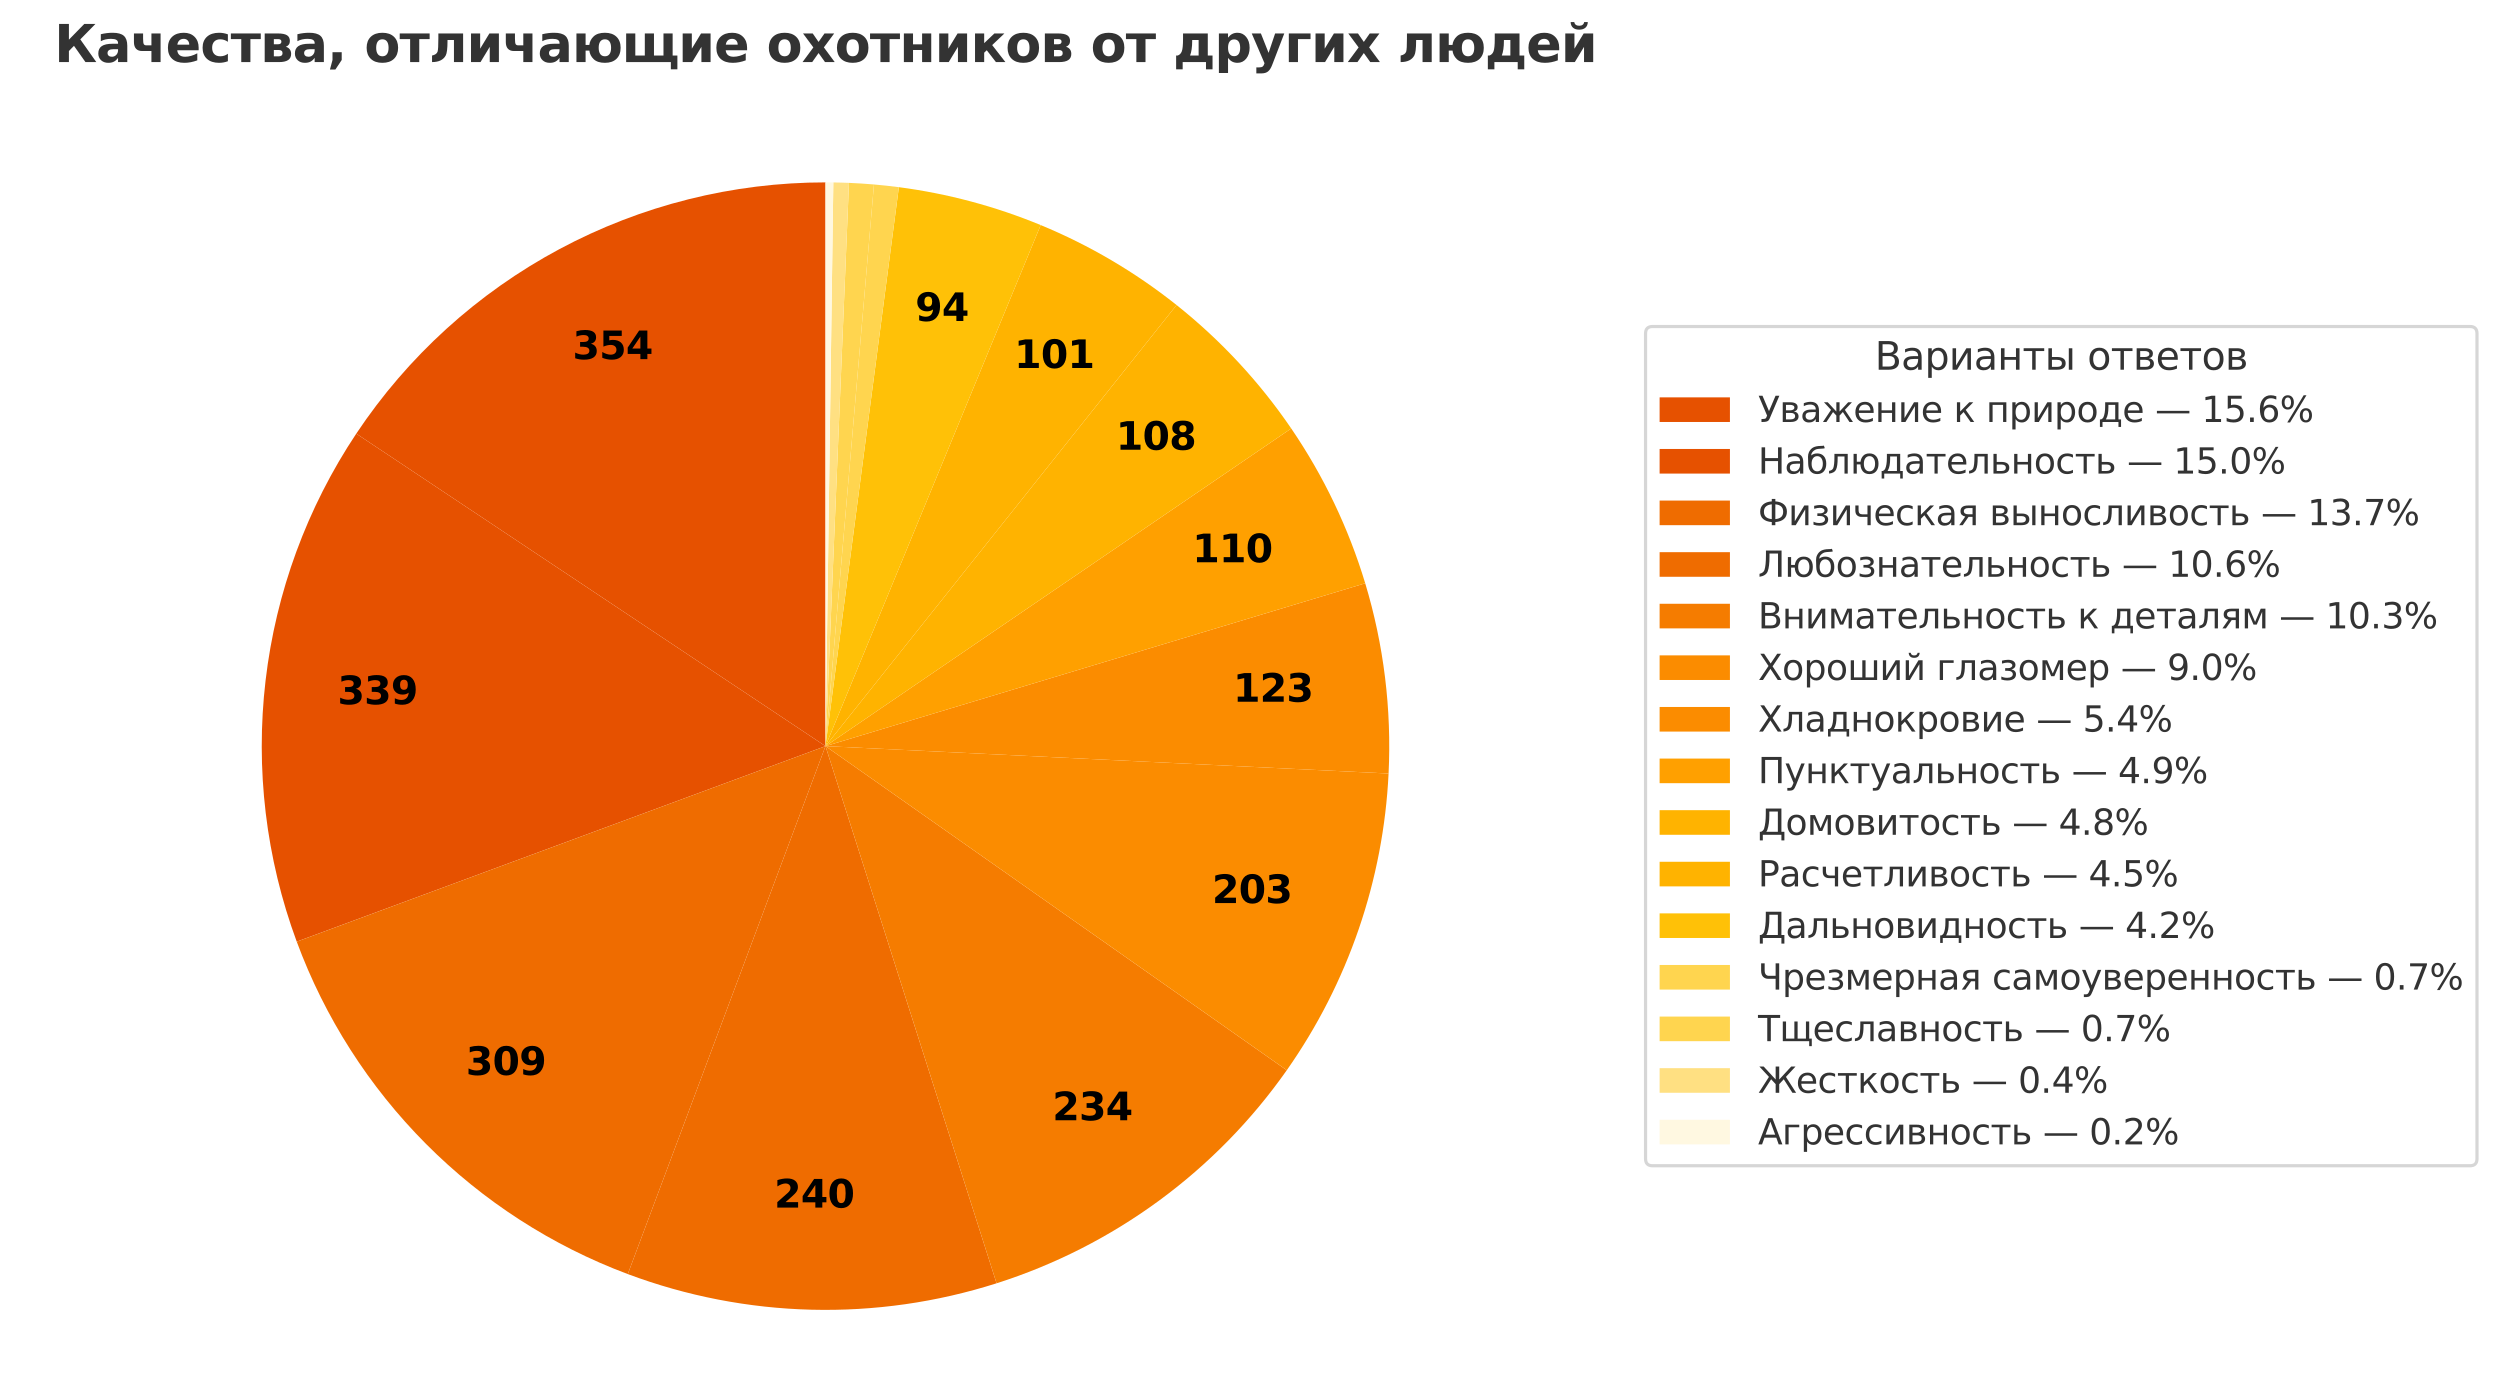 <?xml version="1.0" encoding="utf-8" standalone="no"?>
<!DOCTYPE svg PUBLIC "-//W3C//DTD SVG 1.1//EN"
  "http://www.w3.org/Graphics/SVG/1.1/DTD/svg11.dtd">
<svg xmlns:xlink="http://www.w3.org/1999/xlink" width="782.259pt" height="434.707pt" viewBox="0 0 782.259 434.707" xmlns="http://www.w3.org/2000/svg" version="1.1">
 <defs>
  <style type="text/css">*{stroke-linejoin: round; stroke-linecap: butt}</style>
 </defs>
 <g id="figure_1">
  <g id="patch_1">
   <path d="M 0 434.707 
L 782.259 434.707 
L 782.259 -0 
L 0 -0 
z
" style="fill: #ffffff"/>
  </g>
  <g id="axes_1">
   <g id="patch_2">
    <path d="M 258.3 57.068 
C 229.246 57.068 200.637 64.246 175.024 77.962 
C 149.411 91.678 127.58 111.511 111.476 135.694 
L 258.3 233.468 
L 258.3 57.068 
z
" style="fill: #e65100"/>
   </g>
   <g id="patch_3">
    <path d="M 111.476 135.694 
C 96.061 158.843 86.336 185.312 83.099 212.935 
C 79.862 240.557 83.202 268.558 92.848 294.643 
L 258.3 233.468 
L 111.476 135.694 
z
" style="fill: #e65100"/>
   </g>
   <g id="patch_4">
    <path d="M 92.848 294.643 
C 101.632 318.402 115.432 339.992 133.307 357.941 
C 151.181 375.89 172.713 389.78 196.435 398.664 
L 258.3 233.468 
L 92.848 294.643 
z
" style="fill: #ef6c00"/>
   </g>
   <g id="patch_5">
    <path d="M 196.435 398.664 
C 214.832 405.553 234.252 409.321 253.891 409.812 
C 273.529 410.303 293.113 407.51 311.831 401.549 
L 258.3 233.468 
L 196.435 398.664 
z
" style="fill: #ef6c00"/>
   </g>
   <g id="patch_6">
    <path d="M 311.831 401.549 
C 330.079 395.737 347.26 386.992 362.698 375.658 
C 378.135 364.324 391.624 350.551 402.634 334.88 
L 258.3 233.468 
L 311.831 401.549 
z
" style="fill: #f57c00"/>
   </g>
   <g id="patch_7">
    <path d="M 402.634 334.88 
C 412.181 321.294 419.761 306.427 425.15 290.72 
C 430.54 275.014 433.685 258.625 434.492 242.039 
L 258.3 233.468 
L 402.634 334.88 
z
" style="fill: #fb8c00"/>
   </g>
   <g id="patch_8">
    <path d="M 434.492 242.039 
C 434.98 232 434.609 221.938 433.384 211.962 
C 432.159 201.986 430.083 192.133 427.18 182.51 
L 258.3 233.468 
L 434.492 242.039 
z
" style="fill: #fb8c00"/>
   </g>
   <g id="patch_9">
    <path d="M 427.18 182.51 
C 424.583 173.906 421.333 165.513 417.458 157.404 
C 413.583 149.295 409.093 141.494 404.029 134.069 
L 258.3 233.468 
L 427.18 182.51 
z
" style="fill: #ffa000"/>
   </g>
   <g id="patch_10">
    <path d="M 404.029 134.069 
C 399.057 126.779 393.545 119.873 387.539 113.408 
C 381.533 106.943 375.051 100.938 368.147 95.443 
L 258.3 233.468 
L 404.029 134.069 
z
" style="fill: #ffb300"/>
   </g>
   <g id="patch_11">
    <path d="M 368.147 95.443 
C 361.69 90.305 354.881 85.626 347.77 81.441 
C 340.659 77.256 333.262 73.575 325.636 70.425 
L 258.3 233.468 
L 368.147 95.443 
z
" style="fill: #ffb300"/>
   </g>
   <g id="patch_12">
    <path d="M 325.636 70.425 
C 318.538 67.494 311.256 65.029 303.837 63.047 
C 296.418 61.064 288.878 59.568 281.264 58.569 
L 258.3 233.468 
L 325.636 70.425 
z
" style="fill: #ffc107"/>
   </g>
   <g id="patch_13">
    <path d="M 281.264 58.569 
C 279.969 58.399 278.671 58.243 277.372 58.102 
C 276.073 57.96 274.773 57.833 273.471 57.721 
L 258.3 233.468 
L 281.264 58.569 
z
" style="fill: #ffd54f"/>
   </g>
   <g id="patch_14">
    <path d="M 273.471 57.721 
C 272.169 57.609 270.866 57.511 269.562 57.427 
C 268.258 57.344 266.953 57.275 265.648 57.221 
L 258.3 233.468 
L 273.471 57.721 
z
" style="fill: #ffd54f"/>
   </g>
   <g id="patch_15">
    <path d="M 265.648 57.221 
C 264.832 57.187 264.016 57.158 263.199 57.136 
C 262.383 57.113 261.566 57.096 260.75 57.085 
L 258.3 233.468 
L 265.648 57.221 
z
" style="fill: #ffe082"/>
   </g>
   <g id="patch_16">
    <path d="M 260.75 57.085 
C 260.342 57.079 259.933 57.075 259.525 57.072 
C 259.117 57.069 258.708 57.068 258.3 57.068 
L 258.3 233.468 
L 260.75 57.085 
z
" style="fill: #fff8e1"/>
   </g>
   <g id="matplotlib.axis_1"/>
   <g id="matplotlib.axis_2"/>
   <g id="text_1">
    <!-- 354 -->
    <g transform="translate(179.155 112.374) scale(0.12 -0.12)">
     <defs>
      <path id="DejaVuSans-Bold-33" d="M 2981 2516 
Q 3453 2394 3698 2092 
Q 3944 1791 3944 1325 
Q 3944 631 3412 270 
Q 2881 -91 1863 -91 
Q 1503 -91 1142 -33 
Q 781 25 428 141 
L 428 1069 
Q 766 900 1098 814 
Q 1431 728 1753 728 
Q 2231 728 2486 893 
Q 2741 1059 2741 1369 
Q 2741 1688 2480 1852 
Q 2219 2016 1709 2016 
L 1228 2016 
L 1228 2791 
L 1734 2791 
Q 2188 2791 2409 2933 
Q 2631 3075 2631 3366 
Q 2631 3634 2415 3781 
Q 2200 3928 1806 3928 
Q 1516 3928 1219 3862 
Q 922 3797 628 3669 
L 628 4550 
Q 984 4650 1334 4700 
Q 1684 4750 2022 4750 
Q 2931 4750 3382 4451 
Q 3834 4153 3834 3553 
Q 3834 3144 3618 2883 
Q 3403 2622 2981 2516 
z
" transform="scale(0.016)"/>
      <path id="DejaVuSans-Bold-35" d="M 678 4666 
L 3669 4666 
L 3669 3781 
L 1638 3781 
L 1638 3059 
Q 1775 3097 1914 3117 
Q 2053 3138 2203 3138 
Q 3056 3138 3531 2711 
Q 4006 2284 4006 1522 
Q 4006 766 3489 337 
Q 2972 -91 2053 -91 
Q 1656 -91 1267 -14 
Q 878 63 494 219 
L 494 1166 
Q 875 947 1217 837 
Q 1559 728 1863 728 
Q 2300 728 2551 942 
Q 2803 1156 2803 1522 
Q 2803 1891 2551 2103 
Q 2300 2316 1863 2316 
Q 1603 2316 1309 2248 
Q 1016 2181 678 2041 
L 678 4666 
z
" transform="scale(0.016)"/>
      <path id="DejaVuSans-Bold-34" d="M 2356 3675 
L 1038 1722 
L 2356 1722 
L 2356 3675 
z
M 2156 4666 
L 3494 4666 
L 3494 1722 
L 4159 1722 
L 4159 850 
L 3494 850 
L 3494 0 
L 2356 0 
L 2356 850 
L 288 850 
L 288 1881 
L 2156 4666 
z
" transform="scale(0.016)"/>
     </defs>
     <use xlink:href="#DejaVuSans-Bold-33"/>
     <use xlink:href="#DejaVuSans-Bold-35" x="69.58"/>
     <use xlink:href="#DejaVuSans-Bold-34" x="139.16"/>
    </g>
   </g>
   <g id="text_2">
    <!-- 339 -->
    <g transform="translate(105.615 220.352) scale(0.12 -0.12)">
     <defs>
      <path id="DejaVuSans-Bold-39" d="M 641 103 
L 641 966 
Q 928 831 1190 764 
Q 1453 697 1709 697 
Q 2247 697 2547 995 
Q 2847 1294 2900 1881 
Q 2688 1725 2447 1647 
Q 2206 1569 1925 1569 
Q 1209 1569 770 1986 
Q 331 2403 331 3084 
Q 331 3838 820 4291 
Q 1309 4744 2131 4744 
Q 3044 4744 3544 4128 
Q 4044 3513 4044 2388 
Q 4044 1231 3459 570 
Q 2875 -91 1856 -91 
Q 1528 -91 1228 -42 
Q 928 6 641 103 
z
M 2125 2350 
Q 2441 2350 2600 2554 
Q 2759 2759 2759 3169 
Q 2759 3575 2600 3781 
Q 2441 3988 2125 3988 
Q 1809 3988 1650 3781 
Q 1491 3575 1491 3169 
Q 1491 2759 1650 2554 
Q 1809 2350 2125 2350 
z
" transform="scale(0.016)"/>
     </defs>
     <use xlink:href="#DejaVuSans-Bold-33"/>
     <use xlink:href="#DejaVuSans-Bold-33" x="69.58"/>
     <use xlink:href="#DejaVuSans-Bold-39" x="139.16"/>
    </g>
   </g>
   <g id="text_3">
    <!-- 309 -->
    <g transform="translate(145.781 336.358) scale(0.12 -0.12)">
     <defs>
      <path id="DejaVuSans-Bold-30" d="M 2944 2338 
Q 2944 3213 2780 3570 
Q 2616 3928 2228 3928 
Q 1841 3928 1675 3570 
Q 1509 3213 1509 2338 
Q 1509 1453 1675 1090 
Q 1841 728 2228 728 
Q 2613 728 2778 1090 
Q 2944 1453 2944 2338 
z
M 4147 2328 
Q 4147 1169 3647 539 
Q 3147 -91 2228 -91 
Q 1306 -91 806 539 
Q 306 1169 306 2328 
Q 306 3491 806 4120 
Q 1306 4750 2228 4750 
Q 3147 4750 3647 4120 
Q 4147 3491 4147 2328 
z
" transform="scale(0.016)"/>
     </defs>
     <use xlink:href="#DejaVuSans-Bold-33"/>
     <use xlink:href="#DejaVuSans-Bold-30" x="69.58"/>
     <use xlink:href="#DejaVuSans-Bold-39" x="139.16"/>
    </g>
   </g>
   <g id="text_4">
    <!-- 240 -->
    <g transform="translate(242.248 377.855) scale(0.12 -0.12)">
     <defs>
      <path id="DejaVuSans-Bold-32" d="M 1844 884 
L 3897 884 
L 3897 0 
L 506 0 
L 506 884 
L 2209 2388 
Q 2438 2594 2547 2791 
Q 2656 2988 2656 3200 
Q 2656 3528 2436 3728 
Q 2216 3928 1850 3928 
Q 1569 3928 1234 3808 
Q 900 3688 519 3450 
L 519 4475 
Q 925 4609 1322 4679 
Q 1719 4750 2100 4750 
Q 2938 4750 3402 4381 
Q 3866 4013 3866 3353 
Q 3866 2972 3669 2642 
Q 3472 2313 2841 1759 
L 1844 884 
z
" transform="scale(0.016)"/>
     </defs>
     <use xlink:href="#DejaVuSans-Bold-32"/>
     <use xlink:href="#DejaVuSans-Bold-34" x="69.58"/>
     <use xlink:href="#DejaVuSans-Bold-30" x="139.16"/>
    </g>
   </g>
   <g id="text_5">
    <!-- 234 -->
    <g transform="translate(329.294 350.531) scale(0.12 -0.12)">
     <use xlink:href="#DejaVuSans-Bold-32"/>
     <use xlink:href="#DejaVuSans-Bold-33" x="69.58"/>
     <use xlink:href="#DejaVuSans-Bold-34" x="139.16"/>
    </g>
   </g>
   <g id="text_6">
    <!-- 203 -->
    <g transform="translate(379.256 282.581) scale(0.12 -0.12)">
     <use xlink:href="#DejaVuSans-Bold-32"/>
     <use xlink:href="#DejaVuSans-Bold-30" x="69.58"/>
     <use xlink:href="#DejaVuSans-Bold-33" x="139.16"/>
    </g>
   </g>
   <g id="text_7">
    <!-- 123 -->
    <g transform="translate(385.843 219.574) scale(0.12 -0.12)">
     <defs>
      <path id="DejaVuSans-Bold-31" d="M 750 831 
L 1813 831 
L 1813 3847 
L 722 3622 
L 722 4441 
L 1806 4666 
L 2950 4666 
L 2950 831 
L 4013 831 
L 4013 0 
L 750 0 
L 750 831 
z
" transform="scale(0.016)"/>
     </defs>
     <use xlink:href="#DejaVuSans-Bold-31"/>
     <use xlink:href="#DejaVuSans-Bold-32" x="69.58"/>
     <use xlink:href="#DejaVuSans-Bold-33" x="139.16"/>
    </g>
   </g>
   <g id="text_8">
    <!-- 110 -->
    <g transform="translate(373.102 175.928) scale(0.12 -0.12)">
     <use xlink:href="#DejaVuSans-Bold-31"/>
     <use xlink:href="#DejaVuSans-Bold-31" x="69.58"/>
     <use xlink:href="#DejaVuSans-Bold-30" x="139.16"/>
    </g>
   </g>
   <g id="text_9">
    <!-- 108 -->
    <g transform="translate(349.167 140.731) scale(0.12 -0.12)">
     <defs>
      <path id="DejaVuSans-Bold-38" d="M 2228 2088 
Q 1891 2088 1709 1903 
Q 1528 1719 1528 1375 
Q 1528 1031 1709 848 
Q 1891 666 2228 666 
Q 2563 666 2741 848 
Q 2919 1031 2919 1375 
Q 2919 1722 2741 1905 
Q 2563 2088 2228 2088 
z
M 1350 2484 
Q 925 2613 709 2878 
Q 494 3144 494 3541 
Q 494 4131 934 4440 
Q 1375 4750 2228 4750 
Q 3075 4750 3515 4442 
Q 3956 4134 3956 3541 
Q 3956 3144 3739 2878 
Q 3522 2613 3097 2484 
Q 3572 2353 3814 2058 
Q 4056 1763 4056 1313 
Q 4056 619 3595 264 
Q 3134 -91 2228 -91 
Q 1319 -91 855 264 
Q 391 619 391 1313 
Q 391 1763 633 2058 
Q 875 2353 1350 2484 
z
M 1631 3419 
Q 1631 3141 1786 2991 
Q 1941 2841 2228 2841 
Q 2509 2841 2662 2991 
Q 2816 3141 2816 3419 
Q 2816 3697 2662 3845 
Q 2509 3994 2228 3994 
Q 1941 3994 1786 3844 
Q 1631 3694 1631 3419 
z
" transform="scale(0.016)"/>
     </defs>
     <use xlink:href="#DejaVuSans-Bold-31"/>
     <use xlink:href="#DejaVuSans-Bold-30" x="69.58"/>
     <use xlink:href="#DejaVuSans-Bold-38" x="139.16"/>
    </g>
   </g>
   <g id="text_10">
    <!-- 101 -->
    <g transform="translate(317.352 115.157) scale(0.12 -0.12)">
     <use xlink:href="#DejaVuSans-Bold-31"/>
     <use xlink:href="#DejaVuSans-Bold-30" x="69.58"/>
     <use xlink:href="#DejaVuSans-Bold-31" x="139.16"/>
    </g>
   </g>
   <g id="text_11">
    <!-- 94 -->
    <g transform="translate(286.38 100.442) scale(0.12 -0.12)">
     <use xlink:href="#DejaVuSans-Bold-39"/>
     <use xlink:href="#DejaVuSans-Bold-34" x="69.58"/>
    </g>
   </g>
   <g id="text_12">
    <!-- Качества, отличающие охотников от других людей -->
    <g style="fill: #333333" transform="translate(16.979 19.427) scale(0.16 -0.16)">
     <defs>
      <path id="DejaVuSans-Bold-41a" d="M 588 4666 
L 1791 4666 
L 1791 2741 
L 3672 4666 
L 5034 4666 
L 3181 2775 
L 5138 0 
L 3813 0 
L 2409 1988 
L 1791 1356 
L 1791 0 
L 588 0 
L 588 4666 
z
" transform="scale(0.016)"/>
      <path id="DejaVuSans-Bold-430" d="M 2106 1575 
Q 1756 1575 1579 1456 
Q 1403 1338 1403 1106 
Q 1403 894 1545 773 
Q 1688 653 1941 653 
Q 2256 653 2472 879 
Q 2688 1106 2688 1447 
L 2688 1575 
L 2106 1575 
z
M 3816 1997 
L 3816 0 
L 2688 0 
L 2688 519 
Q 2463 200 2181 54 
Q 1900 -91 1497 -91 
Q 953 -91 614 226 
Q 275 544 275 1050 
Q 275 1666 698 1953 
Q 1122 2241 2028 2241 
L 2688 2241 
L 2688 2328 
Q 2688 2594 2478 2717 
Q 2269 2841 1825 2841 
Q 1466 2841 1156 2769 
Q 847 2697 581 2553 
L 581 3406 
Q 941 3494 1303 3539 
Q 1666 3584 2028 3584 
Q 2975 3584 3395 3211 
Q 3816 2838 3816 1997 
z
" transform="scale(0.016)"/>
      <path id="DejaVuSans-Bold-447" d="M 2550 0 
L 2550 1353 
L 1400 1353 
Q 931 1353 672 1629 
Q 413 1906 413 2450 
L 413 3500 
L 1531 3500 
L 1531 2878 
Q 1531 2322 1622 2183 
Q 1713 2044 1950 2044 
L 2550 2044 
L 2550 3500 
L 3669 3500 
L 3669 0 
L 2550 0 
z
" transform="scale(0.016)"/>
      <path id="DejaVuSans-Bold-435" d="M 4031 1759 
L 4031 1441 
L 1416 1441 
Q 1456 1047 1700 850 
Q 1944 653 2381 653 
Q 2734 653 3104 758 
Q 3475 863 3866 1075 
L 3866 213 
Q 3469 63 3072 -14 
Q 2675 -91 2278 -91 
Q 1328 -91 801 392 
Q 275 875 275 1747 
Q 275 2603 792 3093 
Q 1309 3584 2216 3584 
Q 3041 3584 3536 3087 
Q 4031 2591 4031 1759 
z
M 2881 2131 
Q 2881 2450 2695 2645 
Q 2509 2841 2209 2841 
Q 1884 2841 1681 2658 
Q 1478 2475 1428 2131 
L 2881 2131 
z
" transform="scale(0.016)"/>
      <path id="DejaVuSans-Bold-441" d="M 3366 3391 
L 3366 2478 
Q 3138 2634 2908 2709 
Q 2678 2784 2431 2784 
Q 1963 2784 1702 2511 
Q 1441 2238 1441 1747 
Q 1441 1256 1702 982 
Q 1963 709 2431 709 
Q 2694 709 2930 787 
Q 3166 866 3366 1019 
L 3366 103 
Q 3103 6 2833 -42 
Q 2563 -91 2291 -91 
Q 1344 -91 809 395 
Q 275 881 275 1747 
Q 275 2613 809 3098 
Q 1344 3584 2291 3584 
Q 2566 3584 2833 3536 
Q 3100 3488 3366 3391 
z
" transform="scale(0.016)"/>
      <path id="DejaVuSans-Bold-442" d="M 25 3500 
L 3681 3500 
L 3681 2809 
L 2413 2809 
L 2413 0 
L 1297 0 
L 1297 2809 
L 25 2809 
L 25 3500 
z
" transform="scale(0.016)"/>
      <path id="DejaVuSans-Bold-432" d="M 2184 2181 
Q 2378 2181 2478 2261 
Q 2578 2341 2578 2497 
Q 2578 2653 2478 2731 
Q 2378 2809 2184 2809 
L 1656 2809 
L 1656 2181 
L 2184 2181 
z
M 2222 700 
Q 2469 700 2594 798 
Q 2719 897 2719 1094 
Q 2719 1288 2594 1384 
Q 2469 1481 2222 1481 
L 1656 1481 
L 1656 700 
L 2222 700 
z
M 538 3500 
L 2141 3500 
Q 2919 3500 3267 3279 
Q 3616 3059 3616 2575 
Q 3616 2319 3487 2139 
Q 3359 1959 3119 1872 
Q 3428 1788 3598 1561 
Q 3769 1334 3769 1003 
Q 3769 497 3403 248 
Q 3038 0 2294 0 
L 538 0 
L 538 3500 
z
" transform="scale(0.016)"/>
      <path id="DejaVuSans-Bold-2c" d="M 653 1209 
L 1778 1209 
L 1778 256 
L 1006 -909 
L 341 -909 
L 653 256 
L 653 1209 
z
" transform="scale(0.016)"/>
      <path id="DejaVuSans-Bold-20" transform="scale(0.016)"/>
      <path id="DejaVuSans-Bold-43e" d="M 2203 2784 
Q 1831 2784 1636 2517 
Q 1441 2250 1441 1747 
Q 1441 1244 1636 976 
Q 1831 709 2203 709 
Q 2569 709 2762 976 
Q 2956 1244 2956 1747 
Q 2956 2250 2762 2517 
Q 2569 2784 2203 2784 
z
M 2203 3584 
Q 3106 3584 3614 3096 
Q 4122 2609 4122 1747 
Q 4122 884 3614 396 
Q 3106 -91 2203 -91 
Q 1297 -91 786 396 
Q 275 884 275 1747 
Q 275 2609 786 3096 
Q 1297 3584 2203 3584 
z
" transform="scale(0.016)"/>
      <path id="DejaVuSans-Bold-43b" d="M 353 0 
L 353 800 
Q 906 913 1031 1278 
Q 1125 1556 1125 2928 
L 1125 3500 
L 4150 3500 
L 4150 0 
L 3031 0 
L 3031 2700 
L 2244 2700 
L 2244 2584 
Q 2244 1213 2028 813 
Q 1591 0 353 0 
z
" transform="scale(0.016)"/>
      <path id="DejaVuSans-Bold-438" d="M 3947 3500 
L 3947 0 
L 2828 0 
L 2828 1863 
L 1700 0 
L 538 0 
L 538 3500 
L 1656 3500 
L 1656 1638 
L 2784 3500 
L 3947 3500 
z
" transform="scale(0.016)"/>
      <path id="DejaVuSans-Bold-44e" d="M 538 3500 
L 1656 3500 
L 1656 2097 
L 2113 2097 
Q 2175 2697 2644 3141 
Q 3113 3584 4019 3584 
Q 4922 3584 5430 3096 
Q 5938 2609 5938 1747 
Q 5938 884 5430 396 
Q 4922 -91 4019 -91 
Q 3113 -91 2644 356 
Q 2178 806 2116 1406 
L 1656 1406 
L 1656 0 
L 538 0 
L 538 3500 
z
M 4019 2784 
Q 3647 2784 3451 2517 
Q 3256 2250 3256 1747 
Q 3256 1244 3451 976 
Q 3647 709 4019 709 
Q 4384 709 4578 976 
Q 4772 1244 4772 1747 
Q 4772 2250 4578 2517 
Q 4384 2784 4019 2784 
z
" transform="scale(0.016)"/>
      <path id="DejaVuSans-Bold-449" d="M 6000 0 
L 538 0 
L 538 3500 
L 1656 3500 
L 1656 800 
L 2819 800 
L 2819 3500 
L 3938 3500 
L 3938 800 
L 5100 800 
L 5100 3500 
L 6219 3500 
L 6219 800 
L 6800 800 
L 6800 -884 
L 6000 -884 
L 6000 0 
z
" transform="scale(0.016)"/>
      <path id="DejaVuSans-Bold-445" d="M 1422 1791 
L 159 3500 
L 1344 3500 
L 2059 2463 
L 2784 3500 
L 3969 3500 
L 2706 1797 
L 4031 0 
L 2847 0 
L 2059 1106 
L 1281 0 
L 97 0 
L 1422 1791 
z
" transform="scale(0.016)"/>
      <path id="DejaVuSans-Bold-43d" d="M 538 3500 
L 1656 3500 
L 1656 2169 
L 2766 2169 
L 2766 3500 
L 3884 3500 
L 3884 0 
L 2766 0 
L 2766 1478 
L 1656 1478 
L 1656 0 
L 538 0 
L 538 3500 
z
" transform="scale(0.016)"/>
      <path id="DejaVuSans-Bold-43a" d="M 538 3500 
L 1656 3500 
L 1656 2316 
L 2903 3500 
L 4128 3500 
L 2634 2078 
L 4250 0 
L 3094 0 
L 1972 1447 
L 1656 1147 
L 1656 0 
L 538 0 
L 538 3500 
z
" transform="scale(0.016)"/>
      <path id="DejaVuSans-Bold-434" d="M 547 800 
Q 903 919 1053 1314 
Q 1203 1709 1203 2838 
L 1203 3500 
L 4228 3500 
L 4228 800 
L 4809 800 
L 4809 -884 
L 4009 -884 
L 4009 0 
L 1159 0 
L 1159 -884 
L 359 -884 
L 359 800 
L 547 800 
z
M 3109 2700 
L 2322 2700 
L 2322 2603 
Q 2322 1456 2063 800 
L 3109 800 
L 3109 2700 
z
" transform="scale(0.016)"/>
      <path id="DejaVuSans-Bold-440" d="M 1656 506 
L 1656 -1331 
L 538 -1331 
L 538 3500 
L 1656 3500 
L 1656 2988 
Q 1888 3294 2169 3439 
Q 2450 3584 2816 3584 
Q 3463 3584 3878 3070 
Q 4294 2556 4294 1747 
Q 4294 938 3878 423 
Q 3463 -91 2816 -91 
Q 2450 -91 2169 54 
Q 1888 200 1656 506 
z
M 2400 2772 
Q 2041 2772 1848 2508 
Q 1656 2244 1656 1747 
Q 1656 1250 1848 986 
Q 2041 722 2400 722 
Q 2759 722 2948 984 
Q 3138 1247 3138 1747 
Q 3138 2247 2948 2509 
Q 2759 2772 2400 2772 
z
" transform="scale(0.016)"/>
      <path id="DejaVuSans-Bold-443" d="M 78 3500 
L 1197 3500 
L 2138 1125 
L 2938 3500 
L 4056 3500 
L 2584 -331 
Q 2363 -916 2067 -1148 
Q 1772 -1381 1288 -1381 
L 641 -1381 
L 641 -647 
L 991 -647 
Q 1275 -647 1404 -556 
Q 1534 -466 1606 -231 
L 1638 -134 
L 78 3500 
z
" transform="scale(0.016)"/>
      <path id="DejaVuSans-Bold-433" d="M 538 0 
L 538 3500 
L 3191 3500 
L 3191 2809 
L 1656 2809 
L 1656 0 
L 538 0 
z
" transform="scale(0.016)"/>
      <path id="DejaVuSans-Bold-439" d="M 3947 3500 
L 3947 0 
L 2828 0 
L 2828 1863 
L 1700 0 
L 538 0 
L 538 3500 
L 1656 3500 
L 1656 1638 
L 2784 3500 
L 3947 3500 
z
M 1190 4891 
L 1637 4891 
Q 1671 4672 1826 4556 
Q 1981 4441 2240 4441 
Q 2499 4441 2654 4556 
Q 2809 4672 2843 4891 
L 3290 4891 
Q 3271 4441 2999 4202 
Q 2728 3963 2240 3963 
Q 1753 3963 1481 4202 
Q 1209 4441 1190 4891 
z
" transform="scale(0.016)"/>
     </defs>
     <use xlink:href="#DejaVuSans-Bold-41a"/>
     <use xlink:href="#DejaVuSans-Bold-430" x="81.738"/>
     <use xlink:href="#DejaVuSans-Bold-447" x="149.219"/>
     <use xlink:href="#DejaVuSans-Bold-435" x="217.871"/>
     <use xlink:href="#DejaVuSans-Bold-441" x="285.693"/>
     <use xlink:href="#DejaVuSans-Bold-442" x="344.971"/>
     <use xlink:href="#DejaVuSans-Bold-432" x="402.93"/>
     <use xlink:href="#DejaVuSans-Bold-430" x="466.211"/>
     <use xlink:href="#DejaVuSans-Bold-2c" x="533.691"/>
     <use xlink:href="#DejaVuSans-Bold-20" x="571.68"/>
     <use xlink:href="#DejaVuSans-Bold-43e" x="606.494"/>
     <use xlink:href="#DejaVuSans-Bold-442" x="675.195"/>
     <use xlink:href="#DejaVuSans-Bold-43b" x="733.154"/>
     <use xlink:href="#DejaVuSans-Bold-438" x="806.396"/>
     <use xlink:href="#DejaVuSans-Bold-447" x="876.465"/>
     <use xlink:href="#DejaVuSans-Bold-430" x="945.117"/>
     <use xlink:href="#DejaVuSans-Bold-44e" x="1012.598"/>
     <use xlink:href="#DejaVuSans-Bold-449" x="1109.814"/>
     <use xlink:href="#DejaVuSans-Bold-438" x="1220.361"/>
     <use xlink:href="#DejaVuSans-Bold-435" x="1290.43"/>
     <use xlink:href="#DejaVuSans-Bold-20" x="1358.252"/>
     <use xlink:href="#DejaVuSans-Bold-43e" x="1393.066"/>
     <use xlink:href="#DejaVuSans-Bold-445" x="1461.768"/>
     <use xlink:href="#DejaVuSans-Bold-43e" x="1526.27"/>
     <use xlink:href="#DejaVuSans-Bold-442" x="1594.971"/>
     <use xlink:href="#DejaVuSans-Bold-43d" x="1652.93"/>
     <use xlink:href="#DejaVuSans-Bold-438" x="1722.021"/>
     <use xlink:href="#DejaVuSans-Bold-43a" x="1792.09"/>
     <use xlink:href="#DejaVuSans-Bold-43e" x="1859.961"/>
     <use xlink:href="#DejaVuSans-Bold-432" x="1928.662"/>
     <use xlink:href="#DejaVuSans-Bold-20" x="1991.943"/>
     <use xlink:href="#DejaVuSans-Bold-43e" x="2026.758"/>
     <use xlink:href="#DejaVuSans-Bold-442" x="2095.459"/>
     <use xlink:href="#DejaVuSans-Bold-20" x="2153.418"/>
     <use xlink:href="#DejaVuSans-Bold-434" x="2188.232"/>
     <use xlink:href="#DejaVuSans-Bold-440" x="2268.994"/>
     <use xlink:href="#DejaVuSans-Bold-443" x="2340.576"/>
     <use xlink:href="#DejaVuSans-Bold-433" x="2405.762"/>
     <use xlink:href="#DejaVuSans-Bold-438" x="2458.008"/>
     <use xlink:href="#DejaVuSans-Bold-445" x="2528.076"/>
     <use xlink:href="#DejaVuSans-Bold-20" x="2592.578"/>
     <use xlink:href="#DejaVuSans-Bold-43b" x="2627.393"/>
     <use xlink:href="#DejaVuSans-Bold-44e" x="2700.635"/>
     <use xlink:href="#DejaVuSans-Bold-434" x="2797.852"/>
     <use xlink:href="#DejaVuSans-Bold-435" x="2878.613"/>
     <use xlink:href="#DejaVuSans-Bold-439" x="2946.436"/>
    </g>
   </g>
   <g id="legend_1">
    <g id="patch_17">
     <path d="M 517.1 364.769 
L 772.859 364.769 
Q 775.059 364.769 775.059 362.569 
L 775.059 104.366 
Q 775.059 102.166 772.859 102.166 
L 517.1 102.166 
Q 514.9 102.166 514.9 104.366 
L 514.9 362.569 
Q 514.9 364.769 517.1 364.769 
z
" style="fill: #ffffff; opacity: 0.8; stroke: #cccccc; stroke-linejoin: miter"/>
    </g>
    <g id="text_13">
     <!-- Варианты ответов -->
     <g style="fill: #333333" transform="translate(586.642 115.684) scale(0.12 -0.12)">
      <defs>
       <path id="DejaVuSans-412" d="M 1259 2228 
L 1259 519 
L 2272 519 
Q 2781 519 3026 730 
Q 3272 941 3272 1375 
Q 3272 1813 3026 2020 
Q 2781 2228 2272 2228 
L 1259 2228 
z
M 1259 4147 
L 1259 2741 
L 2194 2741 
Q 2656 2741 2882 2914 
Q 3109 3088 3109 3444 
Q 3109 3797 2882 3972 
Q 2656 4147 2194 4147 
L 1259 4147 
z
M 628 4666 
L 2241 4666 
Q 2963 4666 3353 4366 
Q 3744 4066 3744 3513 
Q 3744 3084 3544 2831 
Q 3344 2578 2956 2516 
Q 3422 2416 3680 2098 
Q 3938 1781 3938 1306 
Q 3938 681 3513 340 
Q 3088 0 2303 0 
L 628 0 
L 628 4666 
z
" transform="scale(0.016)"/>
       <path id="DejaVuSans-430" d="M 2194 1759 
Q 1497 1759 1228 1600 
Q 959 1441 959 1056 
Q 959 750 1161 570 
Q 1363 391 1709 391 
Q 2188 391 2477 730 
Q 2766 1069 2766 1631 
L 2766 1759 
L 2194 1759 
z
M 3341 1997 
L 3341 0 
L 2766 0 
L 2766 531 
Q 2569 213 2275 61 
Q 1981 -91 1556 -91 
Q 1019 -91 701 211 
Q 384 513 384 1019 
Q 384 1609 779 1909 
Q 1175 2209 1959 2209 
L 2766 2209 
L 2766 2266 
Q 2766 2663 2505 2880 
Q 2244 3097 1772 3097 
Q 1472 3097 1187 3025 
Q 903 2953 641 2809 
L 641 3341 
Q 956 3463 1253 3523 
Q 1550 3584 1831 3584 
Q 2591 3584 2966 3190 
Q 3341 2797 3341 1997 
z
" transform="scale(0.016)"/>
       <path id="DejaVuSans-440" d="M 1159 525 
L 1159 -1331 
L 581 -1331 
L 581 3500 
L 1159 3500 
L 1159 2969 
Q 1341 3281 1617 3432 
Q 1894 3584 2278 3584 
Q 2916 3584 3314 3078 
Q 3713 2572 3713 1747 
Q 3713 922 3314 415 
Q 2916 -91 2278 -91 
Q 1894 -91 1617 61 
Q 1341 213 1159 525 
z
M 3116 1747 
Q 3116 2381 2855 2742 
Q 2594 3103 2138 3103 
Q 1681 3103 1420 2742 
Q 1159 2381 1159 1747 
Q 1159 1113 1420 752 
Q 1681 391 2138 391 
Q 2594 391 2855 752 
Q 3116 1113 3116 1747 
z
" transform="scale(0.016)"/>
       <path id="DejaVuSans-438" d="M 3578 3500 
L 3578 0 
L 3006 0 
L 3006 2809 
L 1319 0 
L 581 0 
L 581 3500 
L 1153 3500 
L 1153 697 
L 2838 3500 
L 3578 3500 
z
" transform="scale(0.016)"/>
       <path id="DejaVuSans-43d" d="M 581 3500 
L 1159 3500 
L 1159 2072 
L 3025 2072 
L 3025 3500 
L 3603 3500 
L 3603 0 
L 3025 0 
L 3025 1613 
L 1159 1613 
L 1159 0 
L 581 0 
L 581 3500 
z
" transform="scale(0.016)"/>
       <path id="DejaVuSans-442" d="M 188 3500 
L 3541 3500 
L 3541 3041 
L 2147 3041 
L 2147 0 
L 1581 0 
L 1581 3041 
L 188 3041 
L 188 3500 
z
" transform="scale(0.016)"/>
       <path id="DejaVuSans-44b" d="M 3907 3500 
L 4482 3500 
L 4482 0 
L 3907 0 
L 3907 3500 
z
M 4195 3584 
L 4195 3584 
z
M 2781 1038 
Q 2781 1319 2576 1466 
Q 2372 1613 1978 1613 
L 1159 1613 
L 1159 459 
L 1978 459 
Q 2372 459 2576 607 
Q 2781 756 2781 1038 
z
M 581 3500 
L 1159 3500 
L 1159 2072 
L 2003 2072 
Q 2672 2072 3033 1817 
Q 3394 1563 3394 1038 
Q 3394 513 3033 256 
Q 2672 0 2003 0 
L 581 0 
L 581 3500 
z
" transform="scale(0.016)"/>
       <path id="DejaVuSans-20" transform="scale(0.016)"/>
       <path id="DejaVuSans-43e" d="M 1959 3097 
Q 1497 3097 1228 2736 
Q 959 2375 959 1747 
Q 959 1119 1226 758 
Q 1494 397 1959 397 
Q 2419 397 2687 759 
Q 2956 1122 2956 1747 
Q 2956 2369 2687 2733 
Q 2419 3097 1959 3097 
z
M 1959 3584 
Q 2709 3584 3137 3096 
Q 3566 2609 3566 1747 
Q 3566 888 3137 398 
Q 2709 -91 1959 -91 
Q 1206 -91 779 398 
Q 353 888 353 1747 
Q 353 2609 779 3096 
Q 1206 3584 1959 3584 
z
" transform="scale(0.016)"/>
       <path id="DejaVuSans-432" d="M 1156 1613 
L 1156 459 
L 1975 459 
Q 2369 459 2575 607 
Q 2781 756 2781 1038 
Q 2781 1319 2575 1466 
Q 2369 1613 1975 1613 
L 1156 1613 
z
M 1156 3041 
L 1156 2072 
L 1913 2072 
Q 2238 2072 2444 2201 
Q 2650 2331 2650 2563 
Q 2650 2794 2444 2917 
Q 2238 3041 1913 3041 
L 1156 3041 
z
M 581 3500 
L 1950 3500 
Q 2566 3500 2897 3275 
Q 3228 3050 3228 2634 
Q 3228 2313 3059 2123 
Q 2891 1934 2559 1888 
Q 2956 1813 3175 1575 
Q 3394 1338 3394 981 
Q 3394 513 3033 256 
Q 2672 0 2003 0 
L 581 0 
L 581 3500 
z
" transform="scale(0.016)"/>
       <path id="DejaVuSans-435" d="M 3597 1894 
L 3597 1613 
L 953 1613 
Q 991 1019 1311 708 
Q 1631 397 2203 397 
Q 2534 397 2845 478 
Q 3156 559 3463 722 
L 3463 178 
Q 3153 47 2828 -22 
Q 2503 -91 2169 -91 
Q 1331 -91 842 396 
Q 353 884 353 1716 
Q 353 2575 817 3079 
Q 1281 3584 2069 3584 
Q 2775 3584 3186 3129 
Q 3597 2675 3597 1894 
z
M 3022 2063 
Q 3016 2534 2758 2815 
Q 2500 3097 2075 3097 
Q 1594 3097 1305 2825 
Q 1016 2553 972 2059 
L 3022 2063 
z
" transform="scale(0.016)"/>
      </defs>
      <use xlink:href="#DejaVuSans-412"/>
      <use xlink:href="#DejaVuSans-430" x="68.604"/>
      <use xlink:href="#DejaVuSans-440" x="129.883"/>
      <use xlink:href="#DejaVuSans-438" x="193.359"/>
      <use xlink:href="#DejaVuSans-430" x="258.35"/>
      <use xlink:href="#DejaVuSans-43d" x="319.629"/>
      <use xlink:href="#DejaVuSans-442" x="385.01"/>
      <use xlink:href="#DejaVuSans-44b" x="443.262"/>
      <use xlink:href="#DejaVuSans-20" x="522.217"/>
      <use xlink:href="#DejaVuSans-43e" x="554.004"/>
      <use xlink:href="#DejaVuSans-442" x="615.186"/>
      <use xlink:href="#DejaVuSans-432" x="673.438"/>
      <use xlink:href="#DejaVuSans-435" x="732.373"/>
      <use xlink:href="#DejaVuSans-442" x="793.896"/>
      <use xlink:href="#DejaVuSans-43e" x="852.148"/>
      <use xlink:href="#DejaVuSans-432" x="913.33"/>
     </g>
    </g>
    <g id="patch_18">
     <path d="M 519.3 132.038 
L 541.3 132.038 
L 541.3 124.338 
L 519.3 124.338 
z
" style="fill: #e65100"/>
    </g>
    <g id="text_14">
     <!-- Уважение к природе — 15.6% -->
     <g style="fill: #333333" transform="translate(550.1 132.038) scale(0.11 -0.11)">
      <defs>
       <path id="DejaVuSans-423" d="M 2047 566 
Q 1981 409 1881 291 
Q 1634 0 850 0 
L 609 0 
L 609 531 
L 806 531 
Q 1178 531 1322 616 
Q 1409 669 1466 800 
L 1606 1131 
L 109 4666 
L 788 4666 
L 1947 1928 
L 3113 4666 
L 3791 4666 
L 2047 566 
z
" transform="scale(0.016)"/>
       <path id="DejaVuSans-436" d="M 2597 3500 
L 3169 3500 
L 3169 1856 
L 4697 3500 
L 5366 3500 
L 4109 2153 
L 5547 0 
L 4931 0 
L 3753 1769 
L 3169 1141 
L 3169 0 
L 2597 0 
L 2597 1141 
L 2013 1769 
L 834 0 
L 219 0 
L 1656 2153 
L 400 3500 
L 1069 3500 
L 2597 1856 
L 2597 3500 
z
" transform="scale(0.016)"/>
       <path id="DejaVuSans-43a" d="M 581 3500 
L 1153 3500 
L 1153 1856 
L 2775 3500 
L 3481 3500 
L 2144 2147 
L 3653 0 
L 3009 0 
L 1769 1766 
L 1153 1141 
L 1153 0 
L 581 0 
L 581 3500 
z
" transform="scale(0.016)"/>
       <path id="DejaVuSans-43f" d="M 3603 3500 
L 3603 0 
L 3025 0 
L 3025 3041 
L 1159 3041 
L 1159 0 
L 581 0 
L 581 3500 
L 3603 3500 
z
" transform="scale(0.016)"/>
       <path id="DejaVuSans-434" d="M 1384 459 
L 3053 459 
L 3053 3041 
L 1844 3041 
L 1844 2603 
Q 1844 1316 1475 628 
L 1384 459 
z
M 550 459 
Q 834 584 959 850 
Q 1266 1509 1266 2838 
L 1266 3500 
L 3631 3500 
L 3631 459 
L 4091 459 
L 4091 -884 
L 3631 -884 
L 3631 0 
L 794 0 
L 794 -884 
L 334 -884 
L 334 459 
L 550 459 
z
" transform="scale(0.016)"/>
       <path id="DejaVuSans-2014" d="M 313 1978 
L 6088 1978 
L 6088 1528 
L 313 1528 
L 313 1978 
z
" transform="scale(0.016)"/>
       <path id="DejaVuSans-31" d="M 794 531 
L 1825 531 
L 1825 4091 
L 703 3866 
L 703 4441 
L 1819 4666 
L 2450 4666 
L 2450 531 
L 3481 531 
L 3481 0 
L 794 0 
L 794 531 
z
" transform="scale(0.016)"/>
       <path id="DejaVuSans-35" d="M 691 4666 
L 3169 4666 
L 3169 4134 
L 1269 4134 
L 1269 2991 
Q 1406 3038 1543 3061 
Q 1681 3084 1819 3084 
Q 2600 3084 3056 2656 
Q 3513 2228 3513 1497 
Q 3513 744 3044 326 
Q 2575 -91 1722 -91 
Q 1428 -91 1123 -41 
Q 819 9 494 109 
L 494 744 
Q 775 591 1075 516 
Q 1375 441 1709 441 
Q 2250 441 2565 725 
Q 2881 1009 2881 1497 
Q 2881 1984 2565 2268 
Q 2250 2553 1709 2553 
Q 1456 2553 1204 2497 
Q 953 2441 691 2322 
L 691 4666 
z
" transform="scale(0.016)"/>
       <path id="DejaVuSans-2e" d="M 684 794 
L 1344 794 
L 1344 0 
L 684 0 
L 684 794 
z
" transform="scale(0.016)"/>
       <path id="DejaVuSans-36" d="M 2113 2584 
Q 1688 2584 1439 2293 
Q 1191 2003 1191 1497 
Q 1191 994 1439 701 
Q 1688 409 2113 409 
Q 2538 409 2786 701 
Q 3034 994 3034 1497 
Q 3034 2003 2786 2293 
Q 2538 2584 2113 2584 
z
M 3366 4563 
L 3366 3988 
Q 3128 4100 2886 4159 
Q 2644 4219 2406 4219 
Q 1781 4219 1451 3797 
Q 1122 3375 1075 2522 
Q 1259 2794 1537 2939 
Q 1816 3084 2150 3084 
Q 2853 3084 3261 2657 
Q 3669 2231 3669 1497 
Q 3669 778 3244 343 
Q 2819 -91 2113 -91 
Q 1303 -91 875 529 
Q 447 1150 447 2328 
Q 447 3434 972 4092 
Q 1497 4750 2381 4750 
Q 2619 4750 2861 4703 
Q 3103 4656 3366 4563 
z
" transform="scale(0.016)"/>
       <path id="DejaVuSans-25" d="M 4653 2053 
Q 4381 2053 4226 1822 
Q 4072 1591 4072 1178 
Q 4072 772 4226 539 
Q 4381 306 4653 306 
Q 4919 306 5073 539 
Q 5228 772 5228 1178 
Q 5228 1588 5073 1820 
Q 4919 2053 4653 2053 
z
M 4653 2450 
Q 5147 2450 5437 2106 
Q 5728 1763 5728 1178 
Q 5728 594 5436 251 
Q 5144 -91 4653 -91 
Q 4153 -91 3862 251 
Q 3572 594 3572 1178 
Q 3572 1766 3864 2108 
Q 4156 2450 4653 2450 
z
M 1428 4353 
Q 1159 4353 1004 4120 
Q 850 3888 850 3481 
Q 850 3069 1003 2837 
Q 1156 2606 1428 2606 
Q 1700 2606 1854 2837 
Q 2009 3069 2009 3481 
Q 2009 3884 1853 4118 
Q 1697 4353 1428 4353 
z
M 4250 4750 
L 4750 4750 
L 1831 -91 
L 1331 -91 
L 4250 4750 
z
M 1428 4750 
Q 1922 4750 2215 4408 
Q 2509 4066 2509 3481 
Q 2509 2891 2217 2550 
Q 1925 2209 1428 2209 
Q 931 2209 642 2551 
Q 353 2894 353 3481 
Q 353 4063 643 4406 
Q 934 4750 1428 4750 
z
" transform="scale(0.016)"/>
      </defs>
      <use xlink:href="#DejaVuSans-423"/>
      <use xlink:href="#DejaVuSans-432" x="60.938"/>
      <use xlink:href="#DejaVuSans-430" x="119.873"/>
      <use xlink:href="#DejaVuSans-436" x="181.152"/>
      <use xlink:href="#DejaVuSans-435" x="271.24"/>
      <use xlink:href="#DejaVuSans-43d" x="332.764"/>
      <use xlink:href="#DejaVuSans-438" x="398.145"/>
      <use xlink:href="#DejaVuSans-435" x="463.135"/>
      <use xlink:href="#DejaVuSans-20" x="524.658"/>
      <use xlink:href="#DejaVuSans-43a" x="556.445"/>
      <use xlink:href="#DejaVuSans-20" x="616.846"/>
      <use xlink:href="#DejaVuSans-43f" x="648.633"/>
      <use xlink:href="#DejaVuSans-440" x="714.014"/>
      <use xlink:href="#DejaVuSans-438" x="777.49"/>
      <use xlink:href="#DejaVuSans-440" x="842.48"/>
      <use xlink:href="#DejaVuSans-43e" x="905.957"/>
      <use xlink:href="#DejaVuSans-434" x="967.139"/>
      <use xlink:href="#DejaVuSans-435" x="1036.279"/>
      <use xlink:href="#DejaVuSans-20" x="1097.803"/>
      <use xlink:href="#DejaVuSans-2014" x="1129.59"/>
      <use xlink:href="#DejaVuSans-20" x="1229.59"/>
      <use xlink:href="#DejaVuSans-31" x="1261.377"/>
      <use xlink:href="#DejaVuSans-35" x="1325"/>
      <use xlink:href="#DejaVuSans-2e" x="1388.623"/>
      <use xlink:href="#DejaVuSans-36" x="1420.41"/>
      <use xlink:href="#DejaVuSans-25" x="1484.033"/>
     </g>
    </g>
    <g id="patch_19">
     <path d="M 519.3 148.184 
L 541.3 148.184 
L 541.3 140.484 
L 519.3 140.484 
z
" style="fill: #e65100"/>
    </g>
    <g id="text_15">
     <!-- Наблюдательность — 15.0% -->
     <g style="fill: #333333" transform="translate(550.1 148.184) scale(0.11 -0.11)">
      <defs>
       <path id="DejaVuSans-41d" d="M 628 4666 
L 1259 4666 
L 1259 2753 
L 3553 2753 
L 3553 4666 
L 4184 4666 
L 4184 0 
L 3553 0 
L 3553 2222 
L 1259 2222 
L 1259 0 
L 628 0 
L 628 4666 
z
" transform="scale(0.016)"/>
       <path id="DejaVuSans-431" d="M 1991 3584 
Q 2741 3584 3169 3096 
Q 3597 2609 3597 1747 
Q 3597 888 3169 398 
Q 2741 -91 1991 -91 
Q 1238 -91 822 384 
Q 406 859 384 1747 
L 366 2463 
Q 350 2834 350 2963 
Q 350 3463 531 3831 
Q 816 4409 1308 4659 
Q 1800 4909 2625 4916 
Q 3006 4919 3175 4972 
L 3334 4516 
Q 3181 4453 3041 4450 
L 2259 4397 
Q 1866 4369 1628 4231 
Q 1006 3866 947 3388 
L 925 3213 
Q 1331 3584 1991 3584 
z
M 1991 3097 
Q 1528 3097 1259 2736 
Q 991 2375 991 1747 
Q 991 1119 1258 758 
Q 1525 397 1991 397 
Q 2450 397 2719 759 
Q 2988 1122 2988 1747 
Q 2988 2369 2719 2733 
Q 2450 3097 1991 3097 
z
" transform="scale(0.016)"/>
       <path id="DejaVuSans-43b" d="M 238 0 
L 238 478 
Q 806 566 981 959 
Q 1194 1513 1194 2928 
L 1194 3500 
L 3559 3500 
L 3559 0 
L 2984 0 
L 2984 3041 
L 1769 3041 
L 1769 2694 
Q 1769 1344 1494 738 
Q 1200 91 238 0 
z
" transform="scale(0.016)"/>
       <path id="DejaVuSans-44e" d="M 3431 3097 
Q 2969 3097 2700 2736 
Q 2431 2375 2431 1747 
Q 2431 1119 2698 758 
Q 2966 397 3431 397 
Q 3891 397 4159 759 
Q 4428 1122 4428 1747 
Q 4428 2369 4159 2733 
Q 3891 3097 3431 3097 
z
M 1844 2103 
Q 1903 2697 2292 3140 
Q 2681 3584 3431 3584 
Q 4181 3584 4609 3096 
Q 5038 2609 5038 1747 
Q 5038 888 4609 398 
Q 4181 -91 3431 -91 
Q 2678 -91 2267 381 
Q 1856 853 1828 1628 
L 1178 1628 
L 1178 0 
L 603 0 
L 603 3500 
L 1178 3500 
L 1178 2103 
L 1844 2103 
z
" transform="scale(0.016)"/>
       <path id="DejaVuSans-44c" d="M 2781 1038 
Q 2781 1319 2576 1466 
Q 2372 1613 1978 1613 
L 1159 1613 
L 1159 459 
L 1978 459 
Q 2372 459 2576 607 
Q 2781 756 2781 1038 
z
M 581 3500 
L 1159 3500 
L 1159 2072 
L 2003 2072 
Q 2672 2072 3033 1817 
Q 3394 1563 3394 1038 
Q 3394 513 3033 256 
Q 2672 0 2003 0 
L 581 0 
L 581 3500 
z
" transform="scale(0.016)"/>
       <path id="DejaVuSans-441" d="M 3122 3366 
L 3122 2828 
Q 2878 2963 2633 3030 
Q 2388 3097 2138 3097 
Q 1578 3097 1268 2742 
Q 959 2388 959 1747 
Q 959 1106 1268 751 
Q 1578 397 2138 397 
Q 2388 397 2633 464 
Q 2878 531 3122 666 
L 3122 134 
Q 2881 22 2623 -34 
Q 2366 -91 2075 -91 
Q 1284 -91 818 406 
Q 353 903 353 1747 
Q 353 2603 823 3093 
Q 1294 3584 2113 3584 
Q 2378 3584 2631 3529 
Q 2884 3475 3122 3366 
z
" transform="scale(0.016)"/>
       <path id="DejaVuSans-30" d="M 2034 4250 
Q 1547 4250 1301 3770 
Q 1056 3291 1056 2328 
Q 1056 1369 1301 889 
Q 1547 409 2034 409 
Q 2525 409 2770 889 
Q 3016 1369 3016 2328 
Q 3016 3291 2770 3770 
Q 2525 4250 2034 4250 
z
M 2034 4750 
Q 2819 4750 3233 4129 
Q 3647 3509 3647 2328 
Q 3647 1150 3233 529 
Q 2819 -91 2034 -91 
Q 1250 -91 836 529 
Q 422 1150 422 2328 
Q 422 3509 836 4129 
Q 1250 4750 2034 4750 
z
" transform="scale(0.016)"/>
      </defs>
      <use xlink:href="#DejaVuSans-41d"/>
      <use xlink:href="#DejaVuSans-430" x="75.195"/>
      <use xlink:href="#DejaVuSans-431" x="136.475"/>
      <use xlink:href="#DejaVuSans-43b" x="198.145"/>
      <use xlink:href="#DejaVuSans-44e" x="262.061"/>
      <use xlink:href="#DejaVuSans-434" x="346.24"/>
      <use xlink:href="#DejaVuSans-430" x="415.381"/>
      <use xlink:href="#DejaVuSans-442" x="476.66"/>
      <use xlink:href="#DejaVuSans-435" x="534.912"/>
      <use xlink:href="#DejaVuSans-43b" x="596.436"/>
      <use xlink:href="#DejaVuSans-44c" x="660.352"/>
      <use xlink:href="#DejaVuSans-43d" x="719.287"/>
      <use xlink:href="#DejaVuSans-43e" x="784.668"/>
      <use xlink:href="#DejaVuSans-441" x="845.85"/>
      <use xlink:href="#DejaVuSans-442" x="900.83"/>
      <use xlink:href="#DejaVuSans-44c" x="959.082"/>
      <use xlink:href="#DejaVuSans-20" x="1018.018"/>
      <use xlink:href="#DejaVuSans-2014" x="1049.805"/>
      <use xlink:href="#DejaVuSans-20" x="1149.805"/>
      <use xlink:href="#DejaVuSans-31" x="1181.592"/>
      <use xlink:href="#DejaVuSans-35" x="1245.215"/>
      <use xlink:href="#DejaVuSans-2e" x="1308.838"/>
      <use xlink:href="#DejaVuSans-30" x="1340.625"/>
      <use xlink:href="#DejaVuSans-25" x="1404.248"/>
     </g>
    </g>
    <g id="patch_20">
     <path d="M 519.3 164.33 
L 541.3 164.33 
L 541.3 156.63 
L 519.3 156.63 
z
" style="fill: #ef6c00"/>
    </g>
    <g id="text_16">
     <!-- Физическая выносливость — 13.7% -->
     <g style="fill: #333333" transform="translate(550.1 164.33) scale(0.11 -0.11)">
      <defs>
       <path id="DejaVuSans-424" d="M 2441 3706 
Q 1763 3644 1403 3325 
Q 1044 3006 1044 2391 
Q 1044 1775 1403 1458 
Q 1763 1141 2441 1078 
L 2441 3706 
z
M 3075 1078 
Q 3753 1141 4109 1458 
Q 4466 1775 4466 2391 
Q 4466 3006 4109 3325 
Q 3753 3644 3075 3706 
L 3075 1078 
z
M 2441 556 
Q 1450 628 914 1095 
Q 378 1563 378 2391 
Q 378 3219 914 3689 
Q 1450 4159 2441 4231 
L 2441 4666 
L 3075 4666 
L 3075 4231 
Q 4066 4159 4598 3692 
Q 5131 3225 5131 2391 
Q 5131 1563 4598 1095 
Q 4066 628 3075 556 
L 3075 0 
L 2441 0 
L 2441 556 
z
" transform="scale(0.016)"/>
       <path id="DejaVuSans-437" d="M 2206 1888 
Q 2594 1813 2809 1584 
Q 3025 1356 3025 1019 
Q 3025 478 2622 193 
Q 2219 -91 1475 -91 
Q 1225 -91 961 -47 
Q 697 -3 416 84 
L 416 619 
Q 638 503 903 445 
Q 1169 388 1459 388 
Q 1931 388 2195 563 
Q 2459 738 2459 1019 
Q 2459 1294 2225 1461 
Q 1991 1628 1563 1628 
L 1100 1628 
L 1100 2103 
L 1584 2103 
Q 1947 2103 2158 2242 
Q 2369 2381 2369 2600 
Q 2369 2800 2151 2944 
Q 1934 3088 1563 3088 
Q 1341 3088 1089 3047 
Q 838 3006 534 2916 
L 534 3438 
Q 841 3513 1106 3550 
Q 1372 3588 1609 3588 
Q 2222 3588 2576 3342 
Q 2931 3097 2931 2656 
Q 2931 2366 2743 2164 
Q 2556 1963 2206 1888 
z
" transform="scale(0.016)"/>
       <path id="DejaVuSans-447" d="M 2625 0 
L 2625 1472 
L 1553 1472 
Q 1075 1472 756 1769 
Q 469 2038 469 2613 
L 469 3500 
L 1044 3500 
L 1044 2666 
Q 1044 2300 1206 2116 
Q 1372 1931 1697 1931 
L 2625 1931 
L 2625 3500 
L 3200 3500 
L 3200 0 
L 2625 0 
z
" transform="scale(0.016)"/>
       <path id="DejaVuSans-44f" d="M 1181 2491 
Q 1181 2231 1381 2084 
Q 1581 1938 1953 1938 
L 2728 1938 
L 2728 3041 
L 1953 3041 
Q 1581 3041 1381 2897 
Q 1181 2753 1181 2491 
z
M 363 0 
L 1431 1534 
Q 1069 1616 828 1830 
Q 588 2044 588 2491 
Q 588 2997 923 3248 
Q 1259 3500 1938 3500 
L 3306 3500 
L 3306 0 
L 2728 0 
L 2728 1478 
L 2013 1478 
L 981 0 
L 363 0 
z
" transform="scale(0.016)"/>
       <path id="DejaVuSans-33" d="M 2597 2516 
Q 3050 2419 3304 2112 
Q 3559 1806 3559 1356 
Q 3559 666 3084 287 
Q 2609 -91 1734 -91 
Q 1441 -91 1130 -33 
Q 819 25 488 141 
L 488 750 
Q 750 597 1062 519 
Q 1375 441 1716 441 
Q 2309 441 2620 675 
Q 2931 909 2931 1356 
Q 2931 1769 2642 2001 
Q 2353 2234 1838 2234 
L 1294 2234 
L 1294 2753 
L 1863 2753 
Q 2328 2753 2575 2939 
Q 2822 3125 2822 3475 
Q 2822 3834 2567 4026 
Q 2313 4219 1838 4219 
Q 1578 4219 1281 4162 
Q 984 4106 628 3988 
L 628 4550 
Q 988 4650 1302 4700 
Q 1616 4750 1894 4750 
Q 2613 4750 3031 4423 
Q 3450 4097 3450 3541 
Q 3450 3153 3228 2886 
Q 3006 2619 2597 2516 
z
" transform="scale(0.016)"/>
       <path id="DejaVuSans-37" d="M 525 4666 
L 3525 4666 
L 3525 4397 
L 1831 0 
L 1172 0 
L 2766 4134 
L 525 4134 
L 525 4666 
z
" transform="scale(0.016)"/>
      </defs>
      <use xlink:href="#DejaVuSans-424"/>
      <use xlink:href="#DejaVuSans-438" x="86.084"/>
      <use xlink:href="#DejaVuSans-437" x="151.074"/>
      <use xlink:href="#DejaVuSans-438" x="204.248"/>
      <use xlink:href="#DejaVuSans-447" x="269.238"/>
      <use xlink:href="#DejaVuSans-435" x="328.32"/>
      <use xlink:href="#DejaVuSans-441" x="389.844"/>
      <use xlink:href="#DejaVuSans-43a" x="444.824"/>
      <use xlink:href="#DejaVuSans-430" x="505.225"/>
      <use xlink:href="#DejaVuSans-44f" x="566.504"/>
      <use xlink:href="#DejaVuSans-20" x="626.66"/>
      <use xlink:href="#DejaVuSans-432" x="658.447"/>
      <use xlink:href="#DejaVuSans-44b" x="717.383"/>
      <use xlink:href="#DejaVuSans-43d" x="796.338"/>
      <use xlink:href="#DejaVuSans-43e" x="861.719"/>
      <use xlink:href="#DejaVuSans-441" x="922.9"/>
      <use xlink:href="#DejaVuSans-43b" x="977.881"/>
      <use xlink:href="#DejaVuSans-438" x="1041.797"/>
      <use xlink:href="#DejaVuSans-432" x="1106.787"/>
      <use xlink:href="#DejaVuSans-43e" x="1165.723"/>
      <use xlink:href="#DejaVuSans-441" x="1226.904"/>
      <use xlink:href="#DejaVuSans-442" x="1281.885"/>
      <use xlink:href="#DejaVuSans-44c" x="1340.137"/>
      <use xlink:href="#DejaVuSans-20" x="1399.072"/>
      <use xlink:href="#DejaVuSans-2014" x="1430.859"/>
      <use xlink:href="#DejaVuSans-20" x="1530.859"/>
      <use xlink:href="#DejaVuSans-31" x="1562.646"/>
      <use xlink:href="#DejaVuSans-33" x="1626.27"/>
      <use xlink:href="#DejaVuSans-2e" x="1689.893"/>
      <use xlink:href="#DejaVuSans-37" x="1721.68"/>
      <use xlink:href="#DejaVuSans-25" x="1785.303"/>
     </g>
    </g>
    <g id="patch_21">
     <path d="M 519.3 180.476 
L 541.3 180.476 
L 541.3 172.776 
L 519.3 172.776 
z
" style="fill: #ef6c00"/>
    </g>
    <g id="text_17">
     <!-- Любознательность — 10.6% -->
     <g style="fill: #333333" transform="translate(550.1 180.476) scale(0.11 -0.11)">
      <defs>
       <path id="DejaVuSans-41b" d="M 263 0 
L 263 531 
Q 941 678 1134 1191 
Q 1406 1997 1406 3872 
L 1406 4666 
L 4181 4666 
L 4181 0 
L 3550 0 
L 3550 4134 
L 2034 4134 
L 2034 3559 
Q 2034 1791 1716 966 
Q 1409 175 263 0 
z
" transform="scale(0.016)"/>
      </defs>
      <use xlink:href="#DejaVuSans-41b"/>
      <use xlink:href="#DejaVuSans-44e" x="75.195"/>
      <use xlink:href="#DejaVuSans-431" x="159.375"/>
      <use xlink:href="#DejaVuSans-43e" x="221.045"/>
      <use xlink:href="#DejaVuSans-437" x="282.227"/>
      <use xlink:href="#DejaVuSans-43d" x="335.4"/>
      <use xlink:href="#DejaVuSans-430" x="400.781"/>
      <use xlink:href="#DejaVuSans-442" x="462.061"/>
      <use xlink:href="#DejaVuSans-435" x="520.312"/>
      <use xlink:href="#DejaVuSans-43b" x="581.836"/>
      <use xlink:href="#DejaVuSans-44c" x="645.752"/>
      <use xlink:href="#DejaVuSans-43d" x="704.688"/>
      <use xlink:href="#DejaVuSans-43e" x="770.068"/>
      <use xlink:href="#DejaVuSans-441" x="831.25"/>
      <use xlink:href="#DejaVuSans-442" x="886.23"/>
      <use xlink:href="#DejaVuSans-44c" x="944.482"/>
      <use xlink:href="#DejaVuSans-20" x="1003.418"/>
      <use xlink:href="#DejaVuSans-2014" x="1035.205"/>
      <use xlink:href="#DejaVuSans-20" x="1135.205"/>
      <use xlink:href="#DejaVuSans-31" x="1166.992"/>
      <use xlink:href="#DejaVuSans-30" x="1230.615"/>
      <use xlink:href="#DejaVuSans-2e" x="1294.238"/>
      <use xlink:href="#DejaVuSans-36" x="1326.025"/>
      <use xlink:href="#DejaVuSans-25" x="1389.648"/>
     </g>
    </g>
    <g id="patch_22">
     <path d="M 519.3 196.622 
L 541.3 196.622 
L 541.3 188.922 
L 519.3 188.922 
z
" style="fill: #f57c00"/>
    </g>
    <g id="text_18">
     <!-- Внимательность к деталям — 10.3% -->
     <g style="fill: #333333" transform="translate(550.1 196.622) scale(0.11 -0.11)">
      <defs>
       <path id="DejaVuSans-43c" d="M 581 3500 
L 1422 3500 
L 2416 1156 
L 3413 3500 
L 4247 3500 
L 4247 0 
L 3669 0 
L 3669 2950 
L 2703 672 
L 2128 672 
L 1159 2950 
L 1159 0 
L 581 0 
L 581 3500 
z
" transform="scale(0.016)"/>
      </defs>
      <use xlink:href="#DejaVuSans-412"/>
      <use xlink:href="#DejaVuSans-43d" x="68.604"/>
      <use xlink:href="#DejaVuSans-438" x="133.984"/>
      <use xlink:href="#DejaVuSans-43c" x="198.975"/>
      <use xlink:href="#DejaVuSans-430" x="274.414"/>
      <use xlink:href="#DejaVuSans-442" x="335.693"/>
      <use xlink:href="#DejaVuSans-435" x="393.945"/>
      <use xlink:href="#DejaVuSans-43b" x="455.469"/>
      <use xlink:href="#DejaVuSans-44c" x="519.385"/>
      <use xlink:href="#DejaVuSans-43d" x="578.32"/>
      <use xlink:href="#DejaVuSans-43e" x="643.701"/>
      <use xlink:href="#DejaVuSans-441" x="704.883"/>
      <use xlink:href="#DejaVuSans-442" x="759.863"/>
      <use xlink:href="#DejaVuSans-44c" x="818.115"/>
      <use xlink:href="#DejaVuSans-20" x="877.051"/>
      <use xlink:href="#DejaVuSans-43a" x="908.838"/>
      <use xlink:href="#DejaVuSans-20" x="969.238"/>
      <use xlink:href="#DejaVuSans-434" x="1001.025"/>
      <use xlink:href="#DejaVuSans-435" x="1070.166"/>
      <use xlink:href="#DejaVuSans-442" x="1131.689"/>
      <use xlink:href="#DejaVuSans-430" x="1189.941"/>
      <use xlink:href="#DejaVuSans-43b" x="1251.221"/>
      <use xlink:href="#DejaVuSans-44f" x="1315.137"/>
      <use xlink:href="#DejaVuSans-43c" x="1375.293"/>
      <use xlink:href="#DejaVuSans-20" x="1450.732"/>
      <use xlink:href="#DejaVuSans-2014" x="1482.52"/>
      <use xlink:href="#DejaVuSans-20" x="1582.52"/>
      <use xlink:href="#DejaVuSans-31" x="1614.307"/>
      <use xlink:href="#DejaVuSans-30" x="1677.93"/>
      <use xlink:href="#DejaVuSans-2e" x="1741.553"/>
      <use xlink:href="#DejaVuSans-33" x="1773.34"/>
      <use xlink:href="#DejaVuSans-25" x="1836.963"/>
     </g>
    </g>
    <g id="patch_23">
     <path d="M 519.3 212.768 
L 541.3 212.768 
L 541.3 205.068 
L 519.3 205.068 
z
" style="fill: #fb8c00"/>
    </g>
    <g id="text_19">
     <!-- Хороший глазомер — 9.0% -->
     <g style="fill: #333333" transform="translate(550.1 212.768) scale(0.11 -0.11)">
      <defs>
       <path id="DejaVuSans-425" d="M 403 4666 
L 1081 4666 
L 2241 2931 
L 3406 4666 
L 4084 4666 
L 2584 2425 
L 4184 0 
L 3506 0 
L 2194 1984 
L 872 0 
L 191 0 
L 1856 2491 
L 403 4666 
z
" transform="scale(0.016)"/>
       <path id="DejaVuSans-448" d="M 3216 459 
L 4697 459 
L 4697 3500 
L 5275 3500 
L 5275 0 
L 581 0 
L 581 3500 
L 1159 3500 
L 1159 459 
L 2638 459 
L 2638 3500 
L 3216 3500 
L 3216 459 
z
" transform="scale(0.016)"/>
       <path id="DejaVuSans-439" d="M 3578 3500 
L 3578 0 
L 3006 0 
L 3006 2809 
L 1319 0 
L 581 0 
L 581 3500 
L 1153 3500 
L 1153 697 
L 2838 3500 
L 3578 3500 
z
M 1102 4833 
L 1471 4833 
Q 1505 4599 1656 4481 
Q 1808 4364 2080 4364 
Q 2349 4364 2499 4480 
Q 2649 4596 2689 4833 
L 3058 4833 
Q 3027 4386 2780 4161 
Q 2533 3936 2080 3936 
Q 1627 3936 1380 4161 
Q 1133 4386 1102 4833 
z
" transform="scale(0.016)"/>
       <path id="DejaVuSans-433" d="M 581 0 
L 581 3500 
L 3050 3500 
L 3050 3041 
L 1159 3041 
L 1159 0 
L 581 0 
z
" transform="scale(0.016)"/>
       <path id="DejaVuSans-39" d="M 703 97 
L 703 672 
Q 941 559 1184 500 
Q 1428 441 1663 441 
Q 2288 441 2617 861 
Q 2947 1281 2994 2138 
Q 2813 1869 2534 1725 
Q 2256 1581 1919 1581 
Q 1219 1581 811 2004 
Q 403 2428 403 3163 
Q 403 3881 828 4315 
Q 1253 4750 1959 4750 
Q 2769 4750 3195 4129 
Q 3622 3509 3622 2328 
Q 3622 1225 3098 567 
Q 2575 -91 1691 -91 
Q 1453 -91 1209 -44 
Q 966 3 703 97 
z
M 1959 2075 
Q 2384 2075 2632 2365 
Q 2881 2656 2881 3163 
Q 2881 3666 2632 3958 
Q 2384 4250 1959 4250 
Q 1534 4250 1286 3958 
Q 1038 3666 1038 3163 
Q 1038 2656 1286 2365 
Q 1534 2075 1959 2075 
z
" transform="scale(0.016)"/>
      </defs>
      <use xlink:href="#DejaVuSans-425"/>
      <use xlink:href="#DejaVuSans-43e" x="68.506"/>
      <use xlink:href="#DejaVuSans-440" x="129.688"/>
      <use xlink:href="#DejaVuSans-43e" x="193.164"/>
      <use xlink:href="#DejaVuSans-448" x="254.346"/>
      <use xlink:href="#DejaVuSans-438" x="345.85"/>
      <use xlink:href="#DejaVuSans-439" x="410.84"/>
      <use xlink:href="#DejaVuSans-20" x="475.83"/>
      <use xlink:href="#DejaVuSans-433" x="507.617"/>
      <use xlink:href="#DejaVuSans-43b" x="560.156"/>
      <use xlink:href="#DejaVuSans-430" x="624.072"/>
      <use xlink:href="#DejaVuSans-437" x="685.352"/>
      <use xlink:href="#DejaVuSans-43e" x="738.525"/>
      <use xlink:href="#DejaVuSans-43c" x="799.707"/>
      <use xlink:href="#DejaVuSans-435" x="875.146"/>
      <use xlink:href="#DejaVuSans-440" x="936.67"/>
      <use xlink:href="#DejaVuSans-20" x="1000.146"/>
      <use xlink:href="#DejaVuSans-2014" x="1031.934"/>
      <use xlink:href="#DejaVuSans-20" x="1131.934"/>
      <use xlink:href="#DejaVuSans-39" x="1163.721"/>
      <use xlink:href="#DejaVuSans-2e" x="1227.344"/>
      <use xlink:href="#DejaVuSans-30" x="1259.131"/>
      <use xlink:href="#DejaVuSans-25" x="1322.754"/>
     </g>
    </g>
    <g id="patch_24">
     <path d="M 519.3 228.914 
L 541.3 228.914 
L 541.3 221.214 
L 519.3 221.214 
z
" style="fill: #fb8c00"/>
    </g>
    <g id="text_20">
     <!-- Хладнокровие — 5.4% -->
     <g style="fill: #333333" transform="translate(550.1 228.914) scale(0.11 -0.11)">
      <defs>
       <path id="DejaVuSans-34" d="M 2419 4116 
L 825 1625 
L 2419 1625 
L 2419 4116 
z
M 2253 4666 
L 3047 4666 
L 3047 1625 
L 3713 1625 
L 3713 1100 
L 3047 1100 
L 3047 0 
L 2419 0 
L 2419 1100 
L 313 1100 
L 313 1709 
L 2253 4666 
z
" transform="scale(0.016)"/>
      </defs>
      <use xlink:href="#DejaVuSans-425"/>
      <use xlink:href="#DejaVuSans-43b" x="68.506"/>
      <use xlink:href="#DejaVuSans-430" x="132.422"/>
      <use xlink:href="#DejaVuSans-434" x="193.701"/>
      <use xlink:href="#DejaVuSans-43d" x="262.842"/>
      <use xlink:href="#DejaVuSans-43e" x="328.223"/>
      <use xlink:href="#DejaVuSans-43a" x="389.404"/>
      <use xlink:href="#DejaVuSans-440" x="449.805"/>
      <use xlink:href="#DejaVuSans-43e" x="513.281"/>
      <use xlink:href="#DejaVuSans-432" x="574.463"/>
      <use xlink:href="#DejaVuSans-438" x="633.398"/>
      <use xlink:href="#DejaVuSans-435" x="698.389"/>
      <use xlink:href="#DejaVuSans-20" x="759.912"/>
      <use xlink:href="#DejaVuSans-2014" x="791.699"/>
      <use xlink:href="#DejaVuSans-20" x="891.699"/>
      <use xlink:href="#DejaVuSans-35" x="923.486"/>
      <use xlink:href="#DejaVuSans-2e" x="987.109"/>
      <use xlink:href="#DejaVuSans-34" x="1018.896"/>
      <use xlink:href="#DejaVuSans-25" x="1082.52"/>
     </g>
    </g>
    <g id="patch_25">
     <path d="M 519.3 245.06 
L 541.3 245.06 
L 541.3 237.36 
L 519.3 237.36 
z
" style="fill: #ffa000"/>
    </g>
    <g id="text_21">
     <!-- Пунктуальность — 4.9% -->
     <g style="fill: #333333" transform="translate(550.1 245.06) scale(0.11 -0.11)">
      <defs>
       <path id="DejaVuSans-41f" d="M 4184 4666 
L 4184 0 
L 3553 0 
L 3553 4134 
L 1259 4134 
L 1259 0 
L 628 0 
L 628 4666 
L 4184 4666 
z
" transform="scale(0.016)"/>
       <path id="DejaVuSans-443" d="M 2059 -325 
Q 1816 -950 1584 -1140 
Q 1353 -1331 966 -1331 
L 506 -1331 
L 506 -850 
L 844 -850 
Q 1081 -850 1212 -737 
Q 1344 -625 1503 -206 
L 1606 56 
L 191 3500 
L 800 3500 
L 1894 763 
L 2988 3500 
L 3597 3500 
L 2059 -325 
z
" transform="scale(0.016)"/>
      </defs>
      <use xlink:href="#DejaVuSans-41f"/>
      <use xlink:href="#DejaVuSans-443" x="75.195"/>
      <use xlink:href="#DejaVuSans-43d" x="134.375"/>
      <use xlink:href="#DejaVuSans-43a" x="199.756"/>
      <use xlink:href="#DejaVuSans-442" x="260.156"/>
      <use xlink:href="#DejaVuSans-443" x="318.408"/>
      <use xlink:href="#DejaVuSans-430" x="377.588"/>
      <use xlink:href="#DejaVuSans-43b" x="438.867"/>
      <use xlink:href="#DejaVuSans-44c" x="502.783"/>
      <use xlink:href="#DejaVuSans-43d" x="561.719"/>
      <use xlink:href="#DejaVuSans-43e" x="627.1"/>
      <use xlink:href="#DejaVuSans-441" x="688.281"/>
      <use xlink:href="#DejaVuSans-442" x="743.262"/>
      <use xlink:href="#DejaVuSans-44c" x="801.514"/>
      <use xlink:href="#DejaVuSans-20" x="860.449"/>
      <use xlink:href="#DejaVuSans-2014" x="892.236"/>
      <use xlink:href="#DejaVuSans-20" x="992.236"/>
      <use xlink:href="#DejaVuSans-34" x="1024.023"/>
      <use xlink:href="#DejaVuSans-2e" x="1087.646"/>
      <use xlink:href="#DejaVuSans-39" x="1119.434"/>
      <use xlink:href="#DejaVuSans-25" x="1183.057"/>
     </g>
    </g>
    <g id="patch_26">
     <path d="M 519.3 261.206 
L 541.3 261.206 
L 541.3 253.506 
L 519.3 253.506 
z
" style="fill: #ffb300"/>
    </g>
    <g id="text_22">
     <!-- Домовитость — 4.8% -->
     <g style="fill: #333333" transform="translate(550.1 261.206) scale(0.11 -0.11)">
      <defs>
       <path id="DejaVuSans-414" d="M 1459 531 
L 3522 531 
L 3522 4134 
L 2006 4134 
L 2006 3472 
Q 2006 1913 1656 878 
Q 1584 666 1459 531 
z
M 538 531 
Q 956 728 1075 1103 
Q 1378 2066 1378 3784 
L 1378 4666 
L 4153 4666 
L 4153 531 
L 4684 531 
L 4684 -1003 
L 4153 -1003 
L 4153 0 
L 847 0 
L 847 -1003 
L 316 -1003 
L 316 531 
L 538 531 
z
" transform="scale(0.016)"/>
       <path id="DejaVuSans-38" d="M 2034 2216 
Q 1584 2216 1326 1975 
Q 1069 1734 1069 1313 
Q 1069 891 1326 650 
Q 1584 409 2034 409 
Q 2484 409 2743 651 
Q 3003 894 3003 1313 
Q 3003 1734 2745 1975 
Q 2488 2216 2034 2216 
z
M 1403 2484 
Q 997 2584 770 2862 
Q 544 3141 544 3541 
Q 544 4100 942 4425 
Q 1341 4750 2034 4750 
Q 2731 4750 3128 4425 
Q 3525 4100 3525 3541 
Q 3525 3141 3298 2862 
Q 3072 2584 2669 2484 
Q 3125 2378 3379 2068 
Q 3634 1759 3634 1313 
Q 3634 634 3220 271 
Q 2806 -91 2034 -91 
Q 1263 -91 848 271 
Q 434 634 434 1313 
Q 434 1759 690 2068 
Q 947 2378 1403 2484 
z
M 1172 3481 
Q 1172 3119 1398 2916 
Q 1625 2713 2034 2713 
Q 2441 2713 2670 2916 
Q 2900 3119 2900 3481 
Q 2900 3844 2670 4047 
Q 2441 4250 2034 4250 
Q 1625 4250 1398 4047 
Q 1172 3844 1172 3481 
z
" transform="scale(0.016)"/>
      </defs>
      <use xlink:href="#DejaVuSans-414"/>
      <use xlink:href="#DejaVuSans-43e" x="78.125"/>
      <use xlink:href="#DejaVuSans-43c" x="139.307"/>
      <use xlink:href="#DejaVuSans-43e" x="214.746"/>
      <use xlink:href="#DejaVuSans-432" x="275.928"/>
      <use xlink:href="#DejaVuSans-438" x="334.863"/>
      <use xlink:href="#DejaVuSans-442" x="399.854"/>
      <use xlink:href="#DejaVuSans-43e" x="458.105"/>
      <use xlink:href="#DejaVuSans-441" x="519.287"/>
      <use xlink:href="#DejaVuSans-442" x="574.268"/>
      <use xlink:href="#DejaVuSans-44c" x="632.52"/>
      <use xlink:href="#DejaVuSans-20" x="691.455"/>
      <use xlink:href="#DejaVuSans-2014" x="723.242"/>
      <use xlink:href="#DejaVuSans-20" x="823.242"/>
      <use xlink:href="#DejaVuSans-34" x="855.029"/>
      <use xlink:href="#DejaVuSans-2e" x="918.652"/>
      <use xlink:href="#DejaVuSans-38" x="950.439"/>
      <use xlink:href="#DejaVuSans-25" x="1014.062"/>
     </g>
    </g>
    <g id="patch_27">
     <path d="M 519.3 277.352 
L 541.3 277.352 
L 541.3 269.652 
L 519.3 269.652 
z
" style="fill: #ffb300"/>
    </g>
    <g id="text_23">
     <!-- Расчетливость — 4.5% -->
     <g style="fill: #333333" transform="translate(550.1 277.352) scale(0.11 -0.11)">
      <defs>
       <path id="DejaVuSans-420" d="M 1259 4147 
L 1259 2394 
L 2053 2394 
Q 2494 2394 2734 2622 
Q 2975 2850 2975 3272 
Q 2975 3691 2734 3919 
Q 2494 4147 2053 4147 
L 1259 4147 
z
M 628 4666 
L 2053 4666 
Q 2838 4666 3239 4311 
Q 3641 3956 3641 3272 
Q 3641 2581 3239 2228 
Q 2838 1875 2053 1875 
L 1259 1875 
L 1259 0 
L 628 0 
L 628 4666 
z
" transform="scale(0.016)"/>
      </defs>
      <use xlink:href="#DejaVuSans-420"/>
      <use xlink:href="#DejaVuSans-430" x="60.303"/>
      <use xlink:href="#DejaVuSans-441" x="121.582"/>
      <use xlink:href="#DejaVuSans-447" x="176.562"/>
      <use xlink:href="#DejaVuSans-435" x="235.645"/>
      <use xlink:href="#DejaVuSans-442" x="297.168"/>
      <use xlink:href="#DejaVuSans-43b" x="355.42"/>
      <use xlink:href="#DejaVuSans-438" x="419.336"/>
      <use xlink:href="#DejaVuSans-432" x="484.326"/>
      <use xlink:href="#DejaVuSans-43e" x="543.262"/>
      <use xlink:href="#DejaVuSans-441" x="604.443"/>
      <use xlink:href="#DejaVuSans-442" x="659.424"/>
      <use xlink:href="#DejaVuSans-44c" x="717.676"/>
      <use xlink:href="#DejaVuSans-20" x="776.611"/>
      <use xlink:href="#DejaVuSans-2014" x="808.398"/>
      <use xlink:href="#DejaVuSans-20" x="908.398"/>
      <use xlink:href="#DejaVuSans-34" x="940.186"/>
      <use xlink:href="#DejaVuSans-2e" x="1003.809"/>
      <use xlink:href="#DejaVuSans-35" x="1035.596"/>
      <use xlink:href="#DejaVuSans-25" x="1099.219"/>
     </g>
    </g>
    <g id="patch_28">
     <path d="M 519.3 293.498 
L 541.3 293.498 
L 541.3 285.798 
L 519.3 285.798 
z
" style="fill: #ffc107"/>
    </g>
    <g id="text_24">
     <!-- Дальновидность — 4.2% -->
     <g style="fill: #333333" transform="translate(550.1 293.498) scale(0.11 -0.11)">
      <defs>
       <path id="DejaVuSans-32" d="M 1228 531 
L 3431 531 
L 3431 0 
L 469 0 
L 469 531 
Q 828 903 1448 1529 
Q 2069 2156 2228 2338 
Q 2531 2678 2651 2914 
Q 2772 3150 2772 3378 
Q 2772 3750 2511 3984 
Q 2250 4219 1831 4219 
Q 1534 4219 1204 4116 
Q 875 4013 500 3803 
L 500 4441 
Q 881 4594 1212 4672 
Q 1544 4750 1819 4750 
Q 2544 4750 2975 4387 
Q 3406 4025 3406 3419 
Q 3406 3131 3298 2873 
Q 3191 2616 2906 2266 
Q 2828 2175 2409 1742 
Q 1991 1309 1228 531 
z
" transform="scale(0.016)"/>
      </defs>
      <use xlink:href="#DejaVuSans-414"/>
      <use xlink:href="#DejaVuSans-430" x="78.125"/>
      <use xlink:href="#DejaVuSans-43b" x="139.404"/>
      <use xlink:href="#DejaVuSans-44c" x="203.32"/>
      <use xlink:href="#DejaVuSans-43d" x="262.256"/>
      <use xlink:href="#DejaVuSans-43e" x="327.637"/>
      <use xlink:href="#DejaVuSans-432" x="388.818"/>
      <use xlink:href="#DejaVuSans-438" x="447.754"/>
      <use xlink:href="#DejaVuSans-434" x="512.744"/>
      <use xlink:href="#DejaVuSans-43d" x="581.885"/>
      <use xlink:href="#DejaVuSans-43e" x="647.266"/>
      <use xlink:href="#DejaVuSans-441" x="708.447"/>
      <use xlink:href="#DejaVuSans-442" x="763.428"/>
      <use xlink:href="#DejaVuSans-44c" x="821.68"/>
      <use xlink:href="#DejaVuSans-20" x="880.615"/>
      <use xlink:href="#DejaVuSans-2014" x="912.402"/>
      <use xlink:href="#DejaVuSans-20" x="1012.402"/>
      <use xlink:href="#DejaVuSans-34" x="1044.189"/>
      <use xlink:href="#DejaVuSans-2e" x="1107.812"/>
      <use xlink:href="#DejaVuSans-32" x="1139.6"/>
      <use xlink:href="#DejaVuSans-25" x="1203.223"/>
     </g>
    </g>
    <g id="patch_29">
     <path d="M 519.3 309.643 
L 541.3 309.643 
L 541.3 301.943 
L 519.3 301.943 
z
" style="fill: #ffd54f"/>
    </g>
    <g id="text_25">
     <!-- Чрезмерная самоуверенность — 0.7% -->
     <g style="fill: #333333" transform="translate(550.1 309.643) scale(0.11 -0.11)">
      <defs>
       <path id="DejaVuSans-427" d="M 3125 0 
L 3125 1913 
L 1822 1913 
Q 1241 1913 894 2277 
Q 547 2641 547 3384 
L 547 4666 
L 1175 4666 
L 1175 3434 
Q 1175 2938 1369 2691 
Q 1563 2444 1950 2444 
L 3125 2444 
L 3125 4666 
L 3759 4666 
L 3759 0 
L 3125 0 
z
" transform="scale(0.016)"/>
      </defs>
      <use xlink:href="#DejaVuSans-427"/>
      <use xlink:href="#DejaVuSans-440" x="68.555"/>
      <use xlink:href="#DejaVuSans-435" x="132.031"/>
      <use xlink:href="#DejaVuSans-437" x="193.555"/>
      <use xlink:href="#DejaVuSans-43c" x="246.729"/>
      <use xlink:href="#DejaVuSans-435" x="322.168"/>
      <use xlink:href="#DejaVuSans-440" x="383.691"/>
      <use xlink:href="#DejaVuSans-43d" x="447.168"/>
      <use xlink:href="#DejaVuSans-430" x="512.549"/>
      <use xlink:href="#DejaVuSans-44f" x="573.828"/>
      <use xlink:href="#DejaVuSans-20" x="633.984"/>
      <use xlink:href="#DejaVuSans-441" x="665.771"/>
      <use xlink:href="#DejaVuSans-430" x="720.752"/>
      <use xlink:href="#DejaVuSans-43c" x="782.031"/>
      <use xlink:href="#DejaVuSans-43e" x="857.471"/>
      <use xlink:href="#DejaVuSans-443" x="918.652"/>
      <use xlink:href="#DejaVuSans-432" x="977.832"/>
      <use xlink:href="#DejaVuSans-435" x="1036.768"/>
      <use xlink:href="#DejaVuSans-440" x="1098.291"/>
      <use xlink:href="#DejaVuSans-435" x="1161.768"/>
      <use xlink:href="#DejaVuSans-43d" x="1223.291"/>
      <use xlink:href="#DejaVuSans-43d" x="1288.672"/>
      <use xlink:href="#DejaVuSans-43e" x="1354.053"/>
      <use xlink:href="#DejaVuSans-441" x="1415.234"/>
      <use xlink:href="#DejaVuSans-442" x="1470.215"/>
      <use xlink:href="#DejaVuSans-44c" x="1528.467"/>
      <use xlink:href="#DejaVuSans-20" x="1587.402"/>
      <use xlink:href="#DejaVuSans-2014" x="1619.189"/>
      <use xlink:href="#DejaVuSans-20" x="1719.189"/>
      <use xlink:href="#DejaVuSans-30" x="1750.977"/>
      <use xlink:href="#DejaVuSans-2e" x="1814.6"/>
      <use xlink:href="#DejaVuSans-37" x="1846.387"/>
      <use xlink:href="#DejaVuSans-25" x="1910.01"/>
     </g>
    </g>
    <g id="patch_30">
     <path d="M 519.3 325.789 
L 541.3 325.789 
L 541.3 318.089 
L 519.3 318.089 
z
" style="fill: #ffd54f"/>
    </g>
    <g id="text_26">
     <!-- Тщеславность — 0.7% -->
     <g style="fill: #333333" transform="translate(550.1 325.789) scale(0.11 -0.11)">
      <defs>
       <path id="DejaVuSans-422" d="M -19 4666 
L 3928 4666 
L 3928 4134 
L 2272 4134 
L 2272 0 
L 1638 0 
L 1638 4134 
L -19 4134 
L -19 4666 
z
" transform="scale(0.016)"/>
       <path id="DejaVuSans-449" d="M 5275 0 
L 581 0 
L 581 3500 
L 1159 3500 
L 1159 459 
L 2638 459 
L 2638 3500 
L 3216 3500 
L 3216 459 
L 4697 459 
L 4697 3500 
L 5275 3500 
L 5275 459 
L 5734 459 
L 5734 -884 
L 5275 -884 
L 5275 0 
z
" transform="scale(0.016)"/>
      </defs>
      <use xlink:href="#DejaVuSans-422"/>
      <use xlink:href="#DejaVuSans-449" x="61.084"/>
      <use xlink:href="#DejaVuSans-435" x="155.273"/>
      <use xlink:href="#DejaVuSans-441" x="216.797"/>
      <use xlink:href="#DejaVuSans-43b" x="271.777"/>
      <use xlink:href="#DejaVuSans-430" x="335.693"/>
      <use xlink:href="#DejaVuSans-432" x="396.973"/>
      <use xlink:href="#DejaVuSans-43d" x="455.908"/>
      <use xlink:href="#DejaVuSans-43e" x="521.289"/>
      <use xlink:href="#DejaVuSans-441" x="582.471"/>
      <use xlink:href="#DejaVuSans-442" x="637.451"/>
      <use xlink:href="#DejaVuSans-44c" x="695.703"/>
      <use xlink:href="#DejaVuSans-20" x="754.639"/>
      <use xlink:href="#DejaVuSans-2014" x="786.426"/>
      <use xlink:href="#DejaVuSans-20" x="886.426"/>
      <use xlink:href="#DejaVuSans-30" x="918.213"/>
      <use xlink:href="#DejaVuSans-2e" x="981.836"/>
      <use xlink:href="#DejaVuSans-37" x="1013.623"/>
      <use xlink:href="#DejaVuSans-25" x="1077.246"/>
     </g>
    </g>
    <g id="patch_31">
     <path d="M 519.3 341.935 
L 541.3 341.935 
L 541.3 334.235 
L 519.3 334.235 
z
" style="fill: #ffe082"/>
    </g>
    <g id="text_27">
     <!-- Жесткость — 0.4% -->
     <g style="fill: #333333" transform="translate(550.1 341.935) scale(0.11 -0.11)">
      <defs>
       <path id="DejaVuSans-416" d="M 3131 4666 
L 3763 4666 
L 3763 2359 
L 5894 4666 
L 6659 4666 
L 4956 2825 
L 6769 0 
L 6109 0 
L 4569 2403 
L 3763 1531 
L 3763 0 
L 3131 0 
L 3131 1531 
L 2325 2403 
L 784 0 
L 125 0 
L 1938 2825 
L 234 4666 
L 1000 4666 
L 3131 2359 
L 3131 4666 
z
" transform="scale(0.016)"/>
      </defs>
      <use xlink:href="#DejaVuSans-416"/>
      <use xlink:href="#DejaVuSans-435" x="107.715"/>
      <use xlink:href="#DejaVuSans-441" x="169.238"/>
      <use xlink:href="#DejaVuSans-442" x="224.219"/>
      <use xlink:href="#DejaVuSans-43a" x="282.471"/>
      <use xlink:href="#DejaVuSans-43e" x="342.871"/>
      <use xlink:href="#DejaVuSans-441" x="404.053"/>
      <use xlink:href="#DejaVuSans-442" x="459.033"/>
      <use xlink:href="#DejaVuSans-44c" x="517.285"/>
      <use xlink:href="#DejaVuSans-20" x="576.221"/>
      <use xlink:href="#DejaVuSans-2014" x="608.008"/>
      <use xlink:href="#DejaVuSans-20" x="708.008"/>
      <use xlink:href="#DejaVuSans-30" x="739.795"/>
      <use xlink:href="#DejaVuSans-2e" x="803.418"/>
      <use xlink:href="#DejaVuSans-34" x="835.205"/>
      <use xlink:href="#DejaVuSans-25" x="898.828"/>
     </g>
    </g>
    <g id="patch_32">
     <path d="M 519.3 358.081 
L 541.3 358.081 
L 541.3 350.381 
L 519.3 350.381 
z
" style="fill: #fff8e1"/>
    </g>
    <g id="text_28">
     <!-- Агрессивность — 0.2% -->
     <g style="fill: #333333" transform="translate(550.1 358.081) scale(0.11 -0.11)">
      <defs>
       <path id="DejaVuSans-410" d="M 2188 4044 
L 1331 1722 
L 3047 1722 
L 2188 4044 
z
M 1831 4666 
L 2547 4666 
L 4325 0 
L 3669 0 
L 3244 1197 
L 1141 1197 
L 716 0 
L 50 0 
L 1831 4666 
z
" transform="scale(0.016)"/>
      </defs>
      <use xlink:href="#DejaVuSans-410"/>
      <use xlink:href="#DejaVuSans-433" x="68.408"/>
      <use xlink:href="#DejaVuSans-440" x="120.947"/>
      <use xlink:href="#DejaVuSans-435" x="184.424"/>
      <use xlink:href="#DejaVuSans-441" x="245.947"/>
      <use xlink:href="#DejaVuSans-441" x="300.928"/>
      <use xlink:href="#DejaVuSans-438" x="355.908"/>
      <use xlink:href="#DejaVuSans-432" x="420.898"/>
      <use xlink:href="#DejaVuSans-43d" x="479.834"/>
      <use xlink:href="#DejaVuSans-43e" x="545.215"/>
      <use xlink:href="#DejaVuSans-441" x="606.396"/>
      <use xlink:href="#DejaVuSans-442" x="661.377"/>
      <use xlink:href="#DejaVuSans-44c" x="719.629"/>
      <use xlink:href="#DejaVuSans-20" x="778.564"/>
      <use xlink:href="#DejaVuSans-2014" x="810.352"/>
      <use xlink:href="#DejaVuSans-20" x="910.352"/>
      <use xlink:href="#DejaVuSans-30" x="942.139"/>
      <use xlink:href="#DejaVuSans-2e" x="1005.762"/>
      <use xlink:href="#DejaVuSans-32" x="1037.549"/>
      <use xlink:href="#DejaVuSans-25" x="1101.172"/>
     </g>
    </g>
   </g>
  </g>
 </g>
</svg>
